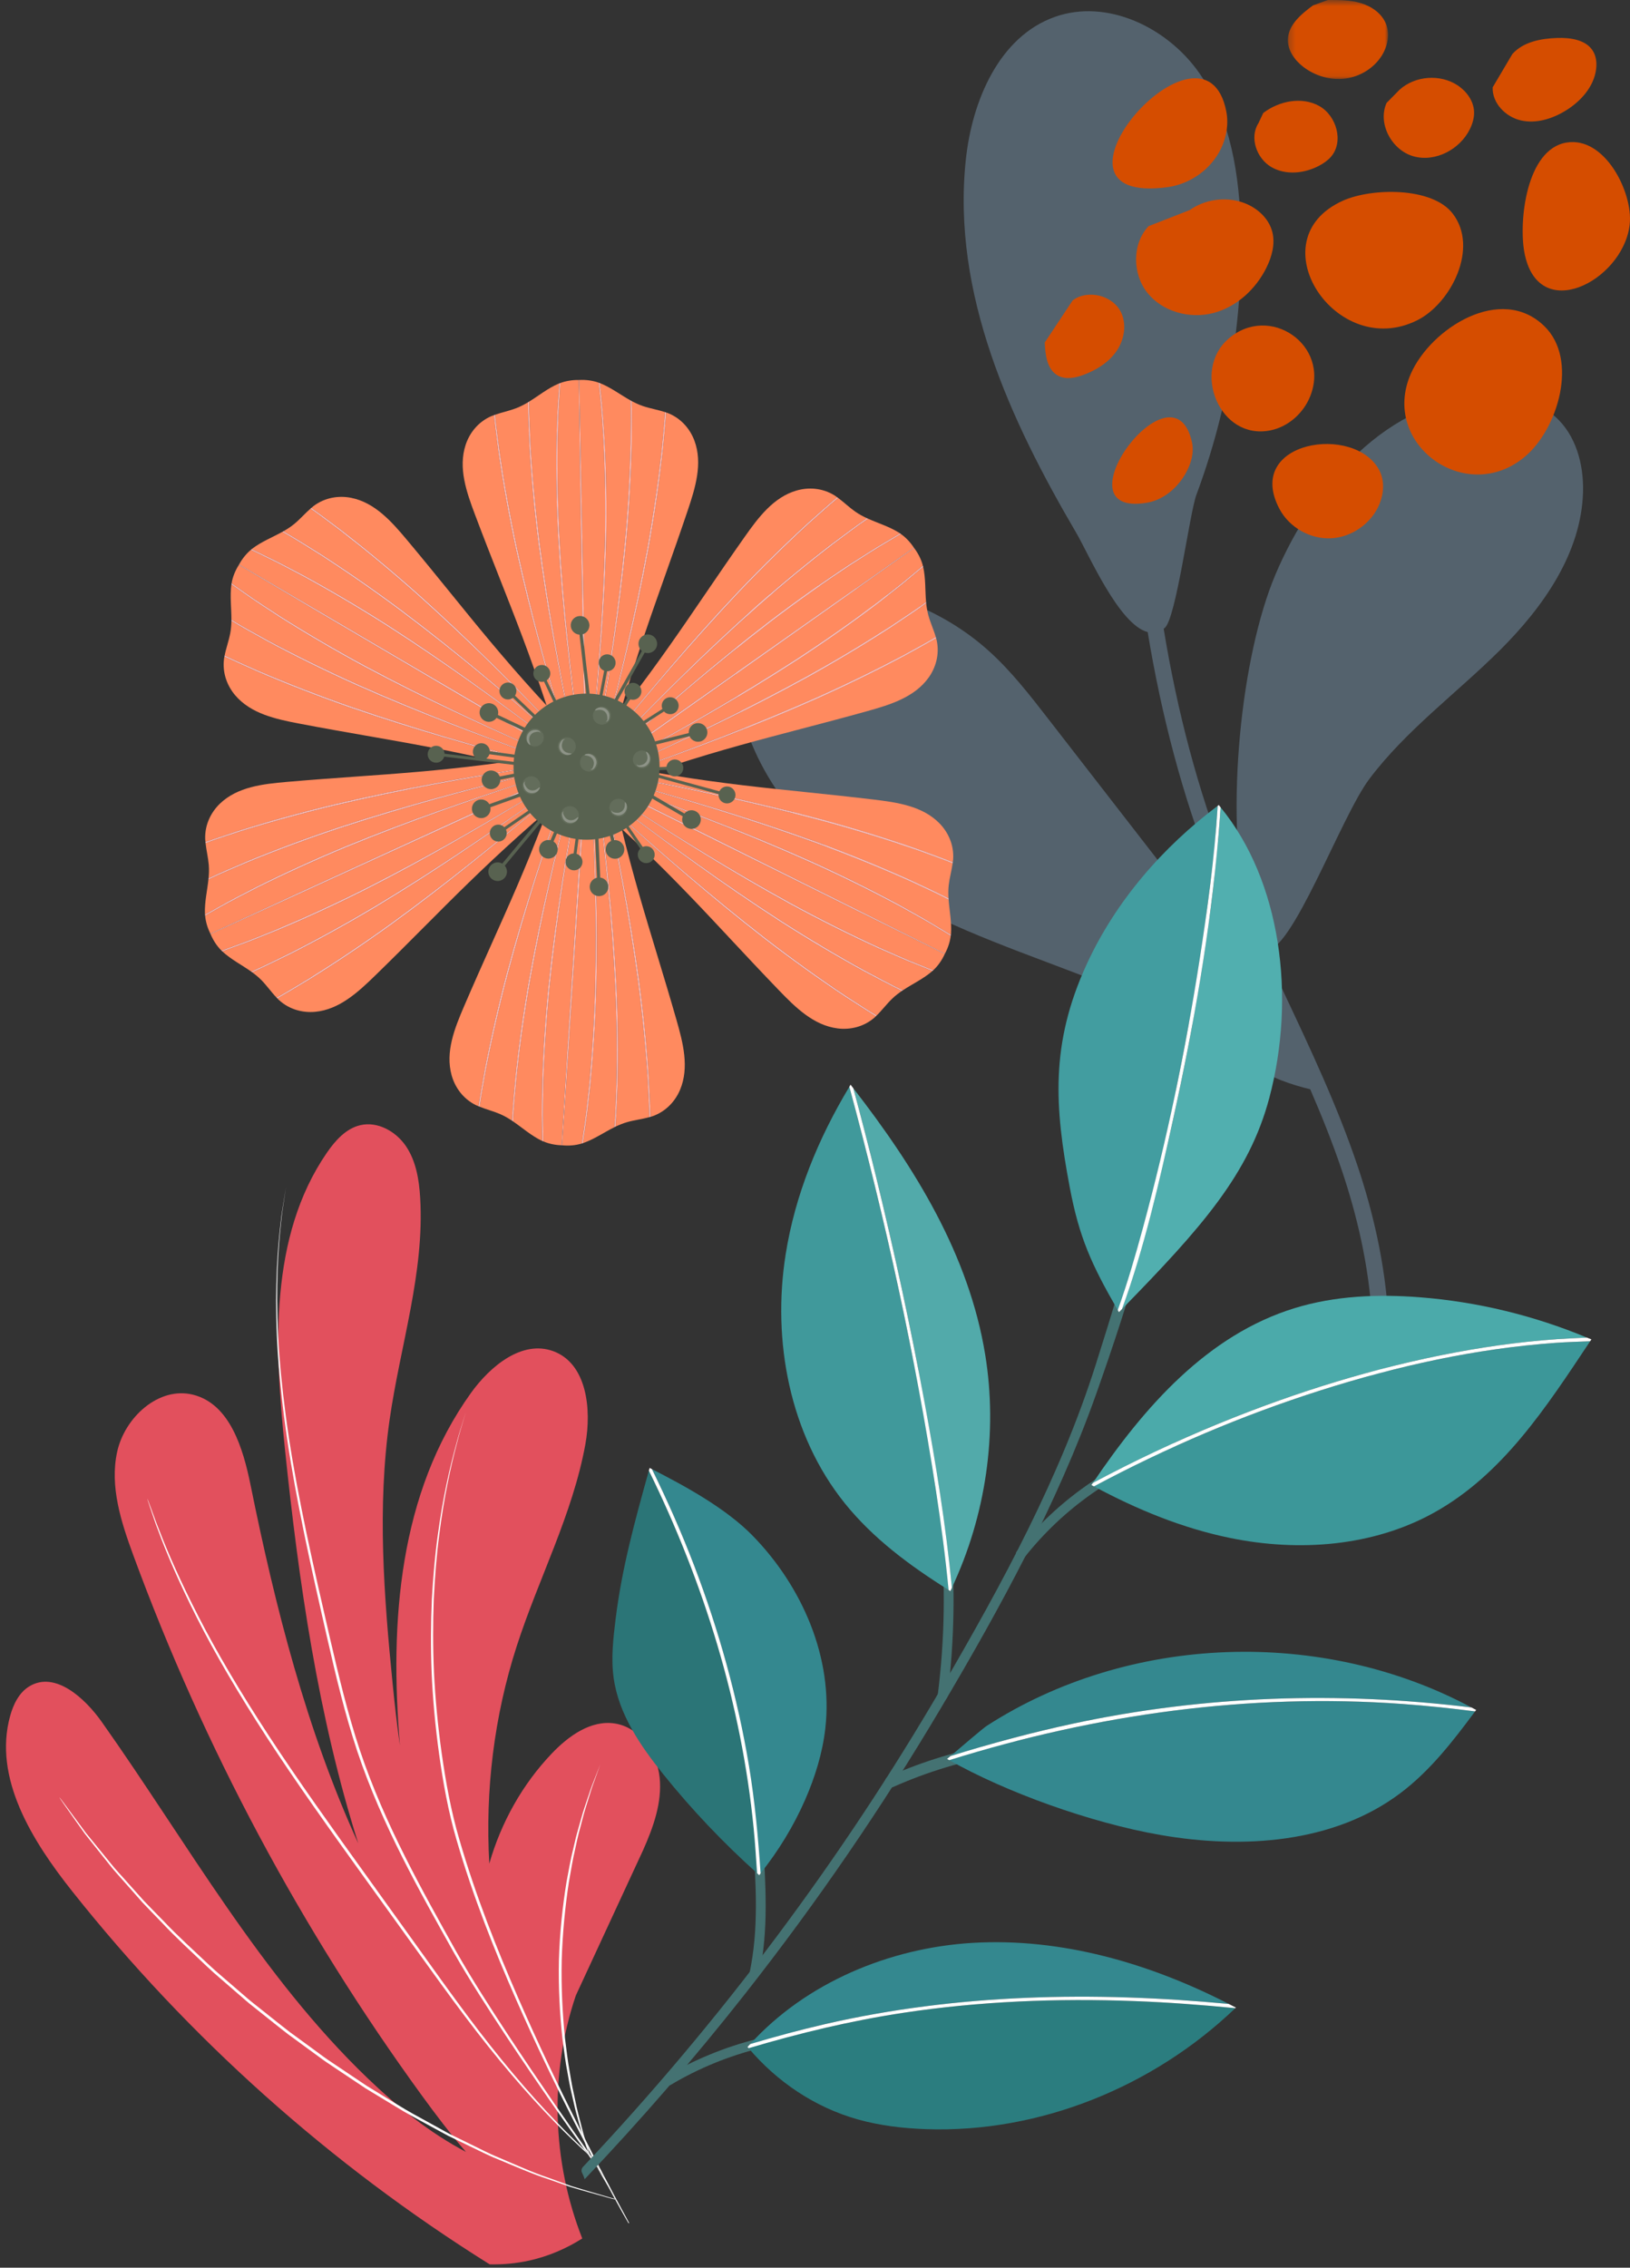 <?xml version="1.0" encoding="UTF-8"?>
<svg width="256px" height="356px" viewBox="0 0 256 356" version="1.1" xmlns="http://www.w3.org/2000/svg" xmlns:xlink="http://www.w3.org/1999/xlink">
    <rect x="0" y="0" width="256" height="356" fill="#333333" stroke="none"/>
    <!-- Generator: Sketch 52.5 (67469) - http://www.bohemiancoding.com/sketch -->
    <title>Group 430</title>
    <desc>Created with Sketch.</desc>
    <defs>
        <polygon id="path-1" points="0.003 0.52 15.733 0.52 15.733 12.924 0.003 12.924"></polygon>
    </defs>
    <g id="Page-1" stroke="none" stroke-width="1" fill="none" fill-rule="evenodd">
        <g id="Group-430" transform="translate(128, 177.5) scale(-1, 1) translate(-128, -177.5) translate(0, -1)">
            <path d="M154.996,291.444 C153.39,287.835 151.99,283.952 152.404,280.024 C152.818,276.095 155.545,272.158 159.45,271.562 C163.207,270.99 166.714,273.526 169.338,276.275 C173.962,281.119 177.308,287.126 179.152,293.56 C179.818,282.06 178.398,270.437 174.862,259.472 C171.427,248.818 166.062,238.736 164.063,227.721 C163.062,222.203 163.836,215.062 169.099,213.12 C173.989,211.315 179.007,215.455 182.045,219.691 C193.283,235.36 194.85,255.463 193.186,275.025 C193.652,271.817 194.008,268.597 194.324,265.425 C195.704,251.607 196.778,237.621 194.81,223.874 C193.146,212.244 189.311,200.777 190.009,189.049 C190.176,186.24 190.642,183.343 192.199,180.998 C193.756,178.653 196.642,177.004 199.386,177.631 C201.667,178.152 203.352,180.058 204.679,181.986 C213.751,195.184 212.897,212.596 211.245,228.526 C209.083,249.367 206.038,270.485 199.736,290.377 C207.832,272.673 212.755,253.361 216.635,234.189 C217.811,228.369 219.884,221.436 225.636,219.961 C231.026,218.577 236.412,223.483 237.6,228.921 C238.79,234.358 236.971,239.96 235.051,245.184 C223.967,275.335 208.685,303.939 189.784,329.914 C187.575,332.95 185.288,335.972 182.824,338.817 C188.5,335.834 193.596,331.732 198.24,327.276 C215.067,311.131 226.54,290.366 240.009,271.329 C242.702,267.523 247.339,263.329 251.35,265.706 C252.989,266.676 253.896,268.532 254.404,270.369 C257.102,280.118 250.965,289.962 244.676,297.884 C226.362,320.957 204.073,340.864 179.092,356.472 C176.992,356.522 174.887,356.326 172.837,355.867 C169.9,355.211 167.093,354.021 164.553,352.409 C169.309,340.335 169.734,326.562 165.561,314.261" id="Fill-1" fill="#E2505D"></path>
            <path d="M162.244,341.173 C161.723,342.169 161.183,343.115 160.632,344.012 C161.04,343.26 161.464,342.473 161.916,341.622 C162.025,341.474 162.134,341.324 162.244,341.173" id="Fill-3" fill="#FFFFFF"></path>
            <path d="M162.777,339.995 C162.793,339.981 162.81,339.965 162.826,339.95 C162.793,339.997 162.759,340.044 162.726,340.09 C162.744,340.057 162.759,340.028 162.777,339.995" id="Fill-5" fill="#FFFFFF"></path>
            <path d="M163.463,338.685 C163.331,338.974 163.196,339.259 163.061,339.541 C163.031,339.57 163,339.598 162.971,339.625 C163.132,339.318 163.297,339.002 163.463,338.685" id="Fill-7" fill="#FFFFFF"></path>
            <path d="M164.815,335.418 C165.033,334.987 165.249,334.561 165.471,334.115 C168.223,328.607 171.407,321.999 174.662,314.538 C177.907,307.079 181.253,298.755 183.867,289.741 C185.19,285.237 185.989,280.723 186.616,276.342 C187.236,271.96 187.632,267.706 187.837,263.645 C188.019,259.581 188.008,255.714 187.877,252.099 C187.697,248.486 187.434,245.124 187.031,242.073 C186.275,235.963 185.165,231.092 184.287,227.765 C183.878,226.091 183.464,224.818 183.215,223.946 C182.959,223.077 182.824,222.62 182.824,222.62 C182.824,222.62 182.964,223.075 183.233,223.941 C183.494,224.81 183.924,226.078 184.352,227.747 C185.271,231.065 186.436,235.931 187.248,242.045 C187.678,245.098 187.969,248.465 188.175,252.086 C188.334,255.708 188.369,259.586 188.207,263.661 C188.021,267.735 187.641,272.004 187.031,276.399 C186.415,280.789 185.617,285.337 184.288,289.86 C181.665,298.908 178.301,307.239 175.031,314.699 C171.752,322.161 168.537,328.761 165.748,334.255 C164.947,335.827 164.186,337.299 163.462,338.685 C163.659,338.255 163.854,337.822 164.042,337.378 C164.311,336.74 164.567,336.084 164.815,335.418" id="Fill-9" fill="#FFFFFF"></path>
            <path d="M159.301,346.056 C159.75,345.411 160.194,344.724 160.631,344.012 C160.212,344.786 159.815,345.512 159.447,346.177 C159.366,346.196 159.286,346.215 159.207,346.231 C159.239,346.171 159.269,346.117 159.301,346.056" id="Fill-11" fill="#FFFFFF"></path>
            <path d="M157.198,349.974 C157.196,349.973 157.194,349.972 157.193,349.971 C157.597,349.22 158.122,348.246 158.76,347.065 C158.885,346.832 159.021,346.578 159.154,346.329 C159.232,346.315 159.312,346.296 159.39,346.28 C159.226,346.576 159.062,346.873 158.909,347.146 C158.261,348.328 157.709,349.288 157.282,350.029 C157.254,350.011 157.226,349.991 157.198,349.974" id="Fill-13" fill="#FFFFFF"></path>
            <path d="M160.957,342.931 C161.269,342.508 161.589,342.072 161.916,341.622 C161.464,342.473 161.04,343.26 160.632,344.012 C160.194,344.724 159.751,345.411 159.302,346.056 C159.804,345.119 160.355,344.077 160.957,342.931" id="Fill-15" fill="#FFFFFF"></path>
            <path d="M162.406,340.144 C163.157,338.688 163.964,337.108 164.815,335.418 C164.567,336.084 164.311,336.74 164.042,337.377 C163.854,337.822 163.659,338.255 163.463,338.685 C163.297,339.002 163.132,339.318 162.97,339.625 C162.781,339.8 162.592,339.974 162.406,340.144" id="Fill-17" fill="#FFFFFF"></path>
            <path d="M161.67,341.566 C161.853,341.214 162.044,340.842 162.234,340.475 C162.415,340.315 162.592,340.161 162.777,339.995 C162.76,340.028 162.744,340.057 162.727,340.089 C162.365,340.596 162.014,341.087 161.67,341.566" id="Fill-19" fill="#FFFFFF"></path>
            <path d="M211.378,189.176 C211.473,189.768 211.589,190.5 211.727,191.364 C211.854,192.231 211.943,193.238 212.075,194.368 C212.559,198.889 212.891,205.493 212.36,213.621 C212.075,217.683 211.599,222.118 210.909,226.856 C210.213,231.592 209.281,236.622 208.198,241.893 C207.113,247.163 205.863,252.67 204.56,258.376 C203.251,264.079 201.857,269.993 199.896,275.9 C197.92,281.801 195.434,287.357 192.801,292.589 C190.166,297.823 187.398,302.749 184.769,307.441 C182.099,312.123 179.3,316.405 176.669,320.402 C174.027,324.391 171.51,328.069 169.188,331.409 C167.395,333.985 165.717,336.356 164.172,338.506 C163.851,338.811 163.539,339.099 163.228,339.387 C164.954,336.961 166.865,334.235 168.933,331.234 C171.237,327.883 173.739,324.197 176.366,320.202 C178.982,316.201 181.768,311.912 184.416,307.243 C187.036,302.547 189.794,297.622 192.418,292.397 C195.04,287.173 197.514,281.636 199.481,275.761 C201.435,269.88 202.831,263.981 204.151,258.282 C205.467,252.579 206.732,247.078 207.836,241.818 C208.939,236.556 209.893,231.536 210.613,226.811 C211.327,222.085 211.83,217.659 212.142,213.607 C212.726,205.495 212.45,198.898 212.007,194.375 C211.886,193.245 211.805,192.237 211.687,191.37 C211.558,190.504 211.448,189.771 211.359,189.179 C211.184,187.994 211.091,187.372 211.091,187.372 C211.091,187.372 211.19,187.993 211.378,189.176" id="Fill-21" fill="#FFFFFF"></path>
            <path d="M163.713,339.144 C163.208,339.846 162.718,340.522 162.244,341.173 C162.463,340.753 162.679,340.327 162.892,339.892 C163.16,339.651 163.437,339.397 163.713,339.144" id="Fill-23" fill="#FFFFFF"></path>
            <path d="M162.726,340.09 C162.759,340.044 162.792,339.997 162.826,339.95 C162.847,339.932 162.87,339.91 162.891,339.892 C162.678,340.327 162.462,340.754 162.244,341.173 C162.133,341.324 162.025,341.474 161.915,341.622 C162.178,341.129 162.45,340.615 162.726,340.09" id="Fill-25" fill="#FFFFFF"></path>
            <path d="M162.726,340.09 C162.45,340.615 162.178,341.129 161.915,341.622 C161.588,342.071 161.268,342.508 160.956,342.931 C161.187,342.49 161.424,342.037 161.669,341.567 C162.013,341.088 162.365,340.597 162.726,340.09" id="Fill-27" fill="#FFFFFF"></path>
            <path d="M163.06,339.542 C163.116,339.491 163.171,339.438 163.227,339.387 C163.13,339.523 163.036,339.656 162.94,339.791 L163.06,339.542 Z" id="Fill-29" fill="#FFFFFF"></path>
            <path d="M168.625,334.086 C172.959,329.607 177.756,323.931 182.678,317.322 C185.146,314.024 187.653,310.498 190.27,306.853 C192.887,303.208 195.597,299.435 198.373,295.57 C203.935,287.851 209.203,280.474 213.718,273.58 C218.229,266.684 222.008,260.289 224.844,254.741 C227.691,249.2 229.707,244.569 230.953,241.315 C231.287,240.511 231.557,239.785 231.78,239.152 C232.011,238.523 232.207,237.989 232.364,237.559 C232.526,237.129 232.649,236.801 232.732,236.581 C232.817,236.361 232.864,236.25 232.872,236.252 C232.879,236.255 232.846,236.371 232.774,236.595 C232.701,236.818 232.592,237.151 232.448,237.587 C232.301,238.023 232.118,238.561 231.902,239.196 C231.692,239.835 231.435,240.565 231.112,241.377 C229.913,244.654 227.938,249.313 225.119,254.883 C222.313,260.459 218.554,266.883 214.056,273.801 C209.553,280.716 204.29,288.106 198.728,295.826 C195.947,299.687 193.231,303.456 190.609,307.097 C187.984,310.734 185.46,314.253 182.973,317.545 C178.011,324.138 173.162,329.791 168.782,334.238 C166.988,336.075 165.29,337.702 163.713,339.145 C163.865,338.934 164.018,338.722 164.172,338.506 C165.572,337.183 167.063,335.714 168.625,334.086" id="Fill-31" fill="#FFFFFF"></path>
            <path d="M162.826,339.95 C162.81,339.965 162.793,339.981 162.777,339.995 C162.84,339.875 162.907,339.747 162.971,339.625 C163,339.597 163.031,339.569 163.06,339.542 L162.94,339.791 C162.902,339.844 162.864,339.897 162.826,339.95" id="Fill-33" fill="#FFFFFF"></path>
            <path d="M162.406,340.144 C162.592,339.974 162.781,339.8 162.97,339.625 C162.907,339.748 162.84,339.875 162.777,339.995 C162.592,340.161 162.415,340.315 162.234,340.476 C162.292,340.365 162.347,340.257 162.406,340.144" id="Fill-35" fill="#FFFFFF"></path>
            <path d="M163.713,339.144 C163.437,339.397 163.16,339.651 162.892,339.892 C162.907,339.858 162.924,339.825 162.941,339.791 C163.036,339.656 163.131,339.524 163.228,339.387 C163.539,339.099 163.851,338.81 164.172,338.505 C164.018,338.721 163.865,338.933 163.713,339.144" id="Fill-37" fill="#FFFFFF"></path>
            <path d="M162.94,339.791 C162.923,339.824 162.907,339.857 162.891,339.892 C162.87,339.91 162.847,339.932 162.826,339.95 C162.864,339.897 162.902,339.844 162.94,339.791" id="Fill-39" fill="#FFFFFF"></path>
            <path d="M160.364,345.933 C161.218,345.682 162.146,345.409 163.143,345.116 C164.138,344.816 165.211,344.524 166.332,344.162 C167.439,343.76 168.609,343.334 169.839,342.887 C172.322,342.058 174.932,340.87 177.761,339.665 C179.19,339.096 180.59,338.333 182.068,337.628 C182.803,337.268 183.55,336.902 184.305,336.531 C184.683,336.345 185.064,336.159 185.447,335.971 C185.821,335.765 186.198,335.558 186.577,335.35 C188.091,334.516 189.642,333.662 191.227,332.788 C192.809,331.91 194.36,330.9 195.974,329.935 C196.777,329.444 197.587,328.95 198.402,328.451 C199.197,327.918 199.999,327.381 200.805,326.841 C201.613,326.3 202.427,325.756 203.245,325.208 C204.067,324.665 204.89,324.112 205.686,323.511 C207.298,322.334 208.89,321.171 210.459,320.026 C212.001,318.844 213.485,317.633 214.963,316.469 C215.693,315.877 216.442,315.32 217.139,314.714 C217.839,314.111 218.531,313.514 219.217,312.922 C220.575,311.727 221.955,310.612 223.211,309.424 C225.725,307.051 228.169,304.851 230.277,302.61 C231.349,301.508 232.401,300.458 233.384,299.423 C234.336,298.36 235.25,297.339 236.122,296.366 C236.981,295.38 237.856,294.49 238.583,293.562 C239.327,292.648 240.028,291.787 240.684,290.981 C241.341,290.175 241.953,289.426 242.515,288.737 C243.043,288.02 243.525,287.365 243.959,286.776 C244.83,285.6 245.506,284.687 245.965,284.067 C246.198,283.76 246.376,283.526 246.496,283.369 C246.617,283.212 246.682,283.135 246.689,283.138 C246.695,283.143 246.642,283.23 246.532,283.394 C246.421,283.557 246.255,283.799 246.037,284.118 C245.593,284.748 244.939,285.679 244.096,286.876 C243.671,287.474 243.198,288.137 242.681,288.864 C242.126,289.561 241.523,290.319 240.876,291.133 C240.226,291.948 239.532,292.818 238.797,293.741 C238.077,294.677 237.208,295.576 236.354,296.57 C235.487,297.552 234.578,298.581 233.631,299.654 C232.653,300.697 231.605,301.754 230.537,302.864 C228.434,305.12 225.995,307.335 223.482,309.722 C222.227,310.916 220.847,312.037 219.489,313.24 C218.803,313.833 218.111,314.434 217.411,315.04 C216.714,315.648 215.964,316.208 215.232,316.802 C213.753,317.971 212.267,319.187 210.722,320.372 C209.15,321.522 207.554,322.688 205.94,323.868 C205.141,324.47 204.316,325.025 203.492,325.568 C202.671,326.117 201.854,326.661 201.045,327.202 C200.234,327.742 199.43,328.279 198.633,328.81 C197.812,329.308 197,329.802 196.193,330.291 C194.572,331.253 193.014,332.259 191.425,333.133 C189.831,334 188.271,334.849 186.749,335.677 C186.368,335.883 185.989,336.088 185.613,336.291 C185.227,336.478 184.844,336.662 184.465,336.846 C183.704,337.212 182.954,337.575 182.215,337.931 C180.728,338.627 179.32,339.379 177.883,339.939 C175.036,341.122 172.411,342.287 169.913,343.092 C168.677,343.527 167.501,343.941 166.386,344.331 C165.26,344.681 164.181,344.96 163.181,345.248 C162.179,345.53 161.248,345.791 160.389,346.032 C160.048,346.136 159.716,346.213 159.39,346.28 C159.41,346.245 159.427,346.212 159.448,346.177 C159.747,346.11 160.052,346.034 160.364,345.933" id="Fill-41" fill="#FFFFFF"></path>
            <path d="M159.448,346.177 C159.427,346.212 159.41,346.244 159.39,346.28 C159.312,346.296 159.232,346.315 159.154,346.329 C159.173,346.296 159.189,346.264 159.208,346.231 C159.287,346.215 159.367,346.196 159.448,346.177" id="Fill-43" fill="#FFFFFF"></path>
            <path d="M161.718,277.963 C161.718,277.963 162.016,278.794 162.555,280.298 C162.691,280.673 162.841,281.09 163.005,281.547 C163.16,282.007 163.309,282.514 163.479,283.054 C163.807,284.139 164.228,285.359 164.566,286.746 C164.748,287.436 164.939,288.157 165.137,288.909 C165.333,289.663 165.484,290.459 165.669,291.276 C166.06,292.907 166.338,294.677 166.665,296.531 C167.228,300.257 167.653,304.381 167.78,308.728 C167.872,313.075 167.65,317.216 167.267,320.962 C167.03,322.831 166.835,324.611 166.524,326.258 C166.377,327.083 166.265,327.885 166.106,328.647 C165.943,329.407 165.787,330.137 165.638,330.834 C165.367,332.234 165.006,333.473 164.733,334.572 C164.589,335.12 164.467,335.633 164.335,336.1 C164.195,336.565 164.067,336.989 163.951,337.37 C163.727,338.137 163.553,338.732 163.435,339.135 C163.321,339.539 163.268,339.755 163.282,339.76 C163.296,339.765 163.377,339.559 163.518,339.162 C163.655,338.765 163.856,338.177 164.114,337.421 C164.24,337.042 164.381,336.62 164.535,336.159 C164.679,335.694 164.813,335.183 164.969,334.637 C165.266,333.541 165.649,332.303 165.94,330.902 C166.098,330.205 166.264,329.474 166.437,328.713 C166.605,327.95 166.726,327.147 166.881,326.319 C167.21,324.669 167.419,322.883 167.667,321.007 C168.073,317.246 168.311,313.085 168.217,308.717 C168.089,304.349 167.635,300.206 167.03,296.473 C166.682,294.613 166.377,292.841 165.961,291.21 C165.762,290.394 165.598,289.598 165.389,288.846 C165.176,288.095 164.972,287.374 164.777,286.687 C164.411,285.304 163.963,284.089 163.611,283.011 C163.427,282.474 163.268,281.97 163.101,281.514 C162.925,281.061 162.764,280.647 162.619,280.274 C162.038,278.786 161.718,277.963 161.718,277.963" id="Fill-45" fill="#FFFFFF"></path>
            <path d="M140.395,104.517 C140.274,101.332 139.515,97.954 137.201,95.764 C134.864,93.553 131.425,92.996 128.209,92.933 C118.153,92.738 108.074,96.512 100.618,103.263 C97.16,106.393 94.281,110.1 91.421,113.785 L73.972,136.273 C70.815,140.341 64.594,146.267 59.177,152.583 C61.509,147.574 63.807,142.462 65.818,137.29 C70.252,125.89 73.567,113.482 75.749,100.227 C80.258,99.069 84.999,88.013 86.974,84.645 C97.324,66.99 106.52,47.138 104.321,26.138 C103.35,16.864 99.113,6.77 90.33,3.651 C82.133,0.74 72.682,5.304 67.681,12.42 C62.681,19.536 61.315,28.579 61.116,37.274 C60.794,51.352 63.178,65.487 68.101,78.68 C69.179,81.569 71.282,98.106 73.081,99.589 C73.133,99.633 73.187,99.662 73.24,99.702 C71.087,112.823 67.814,125.096 63.432,136.362 C62.46,138.862 61.404,141.348 60.322,143.823 C63.606,128.01 61.056,103.901 55.694,91.216 C49.738,77.129 37.907,63.6 22.62,63.116 C18.742,62.994 14.65,63.833 11.747,66.407 C8.507,69.279 7.262,73.872 7.375,78.201 C7.626,87.8 13.626,96.31 20.437,103.079 C27.248,109.848 35.145,115.603 40.926,123.27 C45.473,129.3 53.13,150.78 57.402,150.314 C56.362,152.563 55.315,154.801 54.275,157.007 C50.179,165.694 45.942,174.676 42.814,183.959 C38.172,197.735 34.428,217.852 42.954,235.453 L45.258,234.336 C37.109,217.514 40.75,198.101 45.24,184.777 C46.693,180.463 48.402,176.202 50.223,171.997 C53.115,171.317 56.695,170.098 58.83,168.404 C68.39,160.819 80.019,156.409 91.438,152.106 C102.859,147.804 114.483,143.378 124.026,135.77 C133.568,128.163 140.861,116.712 140.395,104.517" id="Fill-47" fill="#54626D"></path>
            <path d="M83.86,219.898 C78.776,205.586 73.513,188.779 71.296,172.669 C71.233,172.209 71.564,171.797 72.025,171.741 C72.03,171.74 72.036,171.739 72.042,171.739 C72.484,171.683 72.882,171.984 72.948,172.424 C75.115,187.03 79.827,202.336 83.901,215.202 C89.505,232.903 98.653,249.709 107.972,265.697 C123.827,292.897 142.826,318.27 164.436,341.169 C164.671,341.418 164.745,341.788 164.588,342.09 C164.421,342.415 164.28,342.753 164.179,343.108 C155.319,333.785 146.882,324.057 138.926,313.94 C127.689,299.649 117.391,284.624 108.129,268.98 C98.883,253.365 89.948,237.035 83.86,219.898" id="Fill-49" fill="#447272"></path>
            <path d="M113.691,215.155 C108.192,231.918 106.503,249.6 108.724,267.1 C108.848,268.082 107.319,268.259 107.194,267.274 C104.94,249.504 106.693,231.568 112.275,214.551 C112.585,213.609 113.998,214.219 113.691,215.155" id="Fill-51" fill="#447272"></path>
            <path d="M141.992,268.764 C139.565,275.605 138.194,282.594 137.726,289.826 C137.274,296.8 136.811,303.883 138.288,310.765 C138.495,311.732 136.965,311.901 136.759,310.938 C135.257,303.938 135.748,296.695 136.204,289.6 C136.677,282.243 138.112,275.109 140.577,268.16 C140.909,267.225 142.322,267.833 141.992,268.764" id="Fill-53" fill="#447272"></path>
            <path d="M115.731,281.538 C104.938,276.73 93.18,274.708 81.077,275.775 C79.906,275.879 79.728,274.144 80.909,274.04 C93.314,272.946 105.416,274.983 116.484,279.913 C117.532,280.38 116.783,282.007 115.731,281.538" id="Fill-55" fill="#447272"></path>
            <path d="M95.05,245.426 C88.944,237.736 80.943,232.156 71.667,228.961 C70.729,228.638 71.339,227.225 72.272,227.546 C81.788,230.823 90.015,236.609 96.275,244.493 C96.892,245.271 95.665,246.2 95.05,245.426" id="Fill-57" fill="#447272"></path>
            <path d="M150.641,328.288 C141.886,323.062 131.902,320.712 121.745,320.841 C120.765,320.853 120.579,319.324 121.572,319.311 C132.178,319.177 142.448,321.619 151.584,327.072 C152.435,327.58 151.481,328.79 150.641,328.288" id="Fill-59" fill="#447272"></path>
            <path d="M137.796,242.08 C141.937,237.84 148.271,234.351 153.61,231.634 C151.181,236.578 148.948,241.617 146.983,246.767 C143.108,256.916 140.169,267.437 138.381,278.157 C137.443,283.774 136.933,289.412 136.544,295.086 C133.741,291.56 131.37,287.694 129.562,283.569 C127.997,279.998 126.827,276.231 126.382,272.358 C125.108,261.281 130.006,250.057 137.796,242.08" id="Fill-61" fill="#34888F"></path>
            <path d="M154.091,231.87 C156.27,239.696 158.327,247.142 159.309,255.113 C159.69,258.209 160.054,261.347 159.62,264.434 C158.821,270.132 155.404,275.095 151.796,279.575 C147.327,285.127 142.398,290.304 137.096,295.067 C137.25,292.742 137.399,290.419 137.625,288.099 C139.537,268.528 145.447,249.499 154.091,231.87" id="Fill-63" fill="#2B7577"></path>
            <path d="M80.452,206.666 C78.929,202.438 77.678,198.102 76.499,193.775 C72.737,179.965 69.813,165.897 67.61,151.756 C66.369,143.786 65.246,135.649 64.754,127.504 C73.364,133.978 80.767,142.427 85.354,152.428 C91.063,164.874 90.377,174.766 87.988,187.409 C86.506,195.254 84.596,199.483 80.452,206.666" id="Fill-65" fill="#429DA0"></path>
            <path d="M71.761,176.73 C73.958,186.693 76.27,196.866 79.781,206.498 C67.294,193.737 59.829,185.312 56.653,173.376 C52.405,157.414 54.858,139.237 64.299,127.744 C64.398,129.244 64.51,130.742 64.638,132.236 C65.924,147.201 68.528,162.071 71.761,176.73" id="Fill-67" fill="#51AFAF"></path>
            <path d="M122.605,171.609 C127.492,179.73 131.126,188.566 132.606,197.899 C134.762,211.496 131.983,226.207 123.349,236.958 C118.877,242.526 113.108,246.791 107.019,250.602 C107.512,245.421 108.2,240.258 108.988,235.114 C112.266,213.73 116.954,192.5 122.605,171.609" id="Fill-69" fill="#40999B"></path>
            <path d="M110.822,221.011 C109.031,230.696 107.447,240.444 106.501,250.252 C101.159,238.888 99.275,225.941 101.262,213.707 C103.811,198.015 112.301,184.309 121.984,171.84 C120.739,176.481 119.531,181.131 118.395,185.799 C115.554,197.464 113.006,209.204 110.822,221.011" id="Fill-71" fill="#52AAAA"></path>
            <path d="M63.012,315.593 C75.46,309.2 89.306,305.183 103.236,306.005 C116.332,306.779 129.435,312.269 138.18,321.895 C134.304,320.747 130.404,319.679 126.464,318.771 C105.657,313.975 84.201,313.593 63.012,315.593" id="Fill-73" fill="#34888F"></path>
            <path d="M114.206,316.994 C122.412,318.242 130.475,320.172 138.425,322.538 C133.963,327.83 127.964,331.842 121.294,333.715 C117.802,334.696 114.172,335.123 110.546,335.248 C92.681,335.866 74.867,328.586 61.986,316.254 C67.233,315.735 72.491,315.343 77.761,315.143 C89.932,314.683 102.157,315.162 114.206,316.994" id="Fill-75" fill="#2B7D7F"></path>
            <path d="M106.915,277.318 C98.088,282.321 84.75,287.156 73.738,289.067 C60.805,291.312 46.515,290.381 36.035,282.479 C31.394,278.979 27.819,274.368 24.33,269.664 C28.106,269.174 31.895,268.775 35.695,268.5 C59.857,266.752 83.842,270.112 106.915,277.318" id="Fill-77" fill="#34888F"></path>
            <path d="M24.892,269.052 C48.336,256.482 78.629,257.489 101.025,271.934 C101.644,272.332 105.262,275.441 106.721,276.683 C100.33,274.696 93.862,272.955 87.316,271.557 C66.708,267.156 45.706,266.498 24.892,269.052" id="Fill-79" fill="#34888F"></path>
            <path d="M48.546,219.252 C60.86,223.165 72.798,228.252 84.192,234.34 C77.414,237.978 70.279,240.915 62.762,242.449 C52.033,244.641 40.42,243.796 30.837,238.498 C20.033,232.525 13.214,222.007 6.257,211.555 C8.047,211.635 9.841,211.676 11.627,211.803 C24.173,212.692 36.577,215.447 48.546,219.252" id="Fill-81" fill="#3C9799"></path>
            <path d="M64.507,224.459 C52.541,219.563 40.099,215.688 27.383,213.31 C21.346,212.181 15.239,211.396 9.104,211.097 C8.319,211.059 7.54,211.022 6.761,210.985 C15.092,207.517 23.971,205.361 32.968,204.658 C39.581,204.141 46.337,204.411 52.676,206.361 C66.326,210.558 76.246,221.784 84.359,233.804 C77.903,230.356 71.279,227.23 64.507,224.459" id="Fill-83" fill="#4BAAAA"></path>
            <path d="M27.383,213.31 C40.099,215.689 52.541,219.562 64.507,224.458 C71.279,227.231 77.903,230.357 84.359,233.804 C84.433,233.913 84.51,234.024 84.585,234.133 C84.454,234.206 84.323,234.27 84.192,234.339 C72.797,228.251 60.859,223.165 48.545,219.251 C36.577,215.447 24.174,212.692 11.627,211.803 C9.841,211.675 8.047,211.635 6.256,211.554 C6.192,211.458 6.128,211.362 6.064,211.266 C6.295,211.167 6.529,211.081 6.761,210.986 C7.54,211.023 8.32,211.059 9.104,211.096 C15.239,211.395 21.346,212.18 27.383,213.31" id="Fill-85" fill="#FFFFFF"></path>
            <path d="M24.892,269.052 C45.706,266.498 66.708,267.156 87.316,271.557 C93.862,272.955 100.33,274.696 106.721,276.683 C106.964,276.889 107.154,277.05 107.253,277.131 C107.144,277.195 107.026,277.256 106.915,277.319 C83.843,270.113 59.857,266.752 35.696,268.5 C31.895,268.776 28.107,269.175 24.33,269.664 C24.274,269.589 24.217,269.514 24.161,269.439 C24.402,269.305 24.649,269.182 24.892,269.052" id="Fill-87" fill="#FFFFFF"></path>
            <path d="M63.012,315.593 C84.201,313.593 105.657,313.975 126.464,318.771 C130.404,319.679 134.304,320.747 138.18,321.895 C138.318,322.046 138.465,322.189 138.599,322.342 C138.544,322.409 138.481,322.471 138.425,322.538 C130.474,320.172 122.412,318.242 114.206,316.994 C102.157,315.162 89.931,314.684 77.761,315.144 C72.491,315.343 67.233,315.736 61.986,316.254 C61.955,316.225 61.922,316.197 61.891,316.167 C62.262,315.972 62.638,315.785 63.012,315.593" id="Fill-89" fill="#FFFFFF"></path>
            <path d="M76.5,193.775 C77.679,198.103 78.929,202.438 80.453,206.665 C80.389,206.776 80.33,206.881 80.265,206.993 C80.1,206.824 79.945,206.665 79.782,206.498 C76.271,196.866 73.959,186.693 71.762,176.73 C68.528,162.071 65.925,147.201 64.639,132.236 C64.511,130.742 64.398,129.244 64.3,127.744 C64.398,127.624 64.487,127.494 64.587,127.375 C64.644,127.417 64.699,127.462 64.755,127.504 C65.247,135.648 66.37,143.786 67.611,151.756 C69.813,165.897 72.738,179.965 76.5,193.775" id="Fill-91" fill="#FFFFFF"></path>
            <path d="M122.605,171.609 C116.954,192.5 112.266,213.73 108.988,235.114 C108.2,240.258 107.512,245.421 107.019,250.602 C106.926,250.661 106.835,250.72 106.743,250.778 C106.659,250.604 106.584,250.426 106.501,250.252 C107.446,240.443 109.031,230.695 110.822,221.01 C113.005,209.204 115.554,197.463 118.395,185.798 C119.531,181.13 120.739,176.48 121.984,171.839 C122.127,171.654 122.269,171.466 122.415,171.28 C122.48,171.389 122.54,171.5 122.605,171.609" id="Fill-93" fill="#FFFFFF"></path>
            <path d="M146.982,246.767 C148.948,241.618 151.18,236.579 153.61,231.634 C153.729,231.574 153.855,231.507 153.974,231.448 C154.013,231.589 154.052,231.729 154.091,231.871 C145.448,249.499 139.538,268.529 137.625,288.1 C137.398,290.419 137.251,292.743 137.096,295.068 C136.984,295.169 136.877,295.277 136.763,295.377 C136.687,295.283 136.619,295.181 136.544,295.086 C136.932,289.413 137.443,283.775 138.38,278.158 C140.169,267.438 143.108,256.916 146.982,246.767" id="Fill-95" fill="#FFFFFF"></path>
            <path d="M170.667,170.872 C170.515,166.136 170.188,160.937 169.643,155.496 C168.512,144.615 166.877,134.825 165.669,127.745 C164.862,123.143 164.258,119.693 163.933,117.835 L163.849,117.841 L163.826,117.842 C164.269,124.559 164.795,132.635 165.347,141.327 C166.49,159.33 167.44,174.695 167.792,180.793 C168.792,180.767 169.813,180.552 170.677,180.179 C170.698,179.345 170.7,178.489 170.716,177.601 C170.77,175.492 170.704,173.241 170.667,170.872" id="Fill-97" fill="#FF8A5F"></path>
            <path d="M172.942,154.94 C173.881,160.342 174.58,165.513 175.064,170.229 C175.269,172.59 175.491,174.831 175.583,176.937 C176.165,176.55 176.772,176.193 177.441,175.903 C178.482,175.451 179.629,175.165 180.68,174.736 C180.406,172.886 180.045,170.945 179.683,168.907 C178.78,164.241 177.628,159.133 176.22,153.806 C173.366,143.159 170.181,133.636 167.853,126.753 C166.49,122.779 165.429,119.69 164.775,117.782 L164.367,117.808 C164.85,119.673 165.719,123.028 166.868,127.462 C168.634,134.459 171.025,144.14 172.942,154.94" id="Fill-99" fill="#FF8A5F"></path>
            <path d="M169.832,155.48 C170.378,160.923 170.7,166.125 170.843,170.864 C170.875,173.236 170.935,175.488 170.874,177.599 C170.856,178.465 170.851,179.302 170.827,180.118 C170.864,180.101 170.905,180.089 170.941,180.071 C172.618,179.251 173.94,178.054 175.431,177.042 C175.43,177.01 175.427,176.98 175.426,176.948 C175.327,174.844 175.099,172.603 174.89,170.244 C174.395,165.531 173.692,160.363 172.754,154.964 C170.837,144.169 168.494,134.482 166.774,127.478 C165.662,123.037 164.821,119.677 164.353,117.809 L163.945,117.835 C164.286,119.691 164.919,123.136 165.764,127.733 C167.019,134.806 168.702,144.594 169.832,155.48" id="Fill-101" fill="#FF8A5F"></path>
            <path d="M176.407,153.772 C177.815,159.102 178.963,164.213 179.857,168.883 C180.211,170.906 180.565,172.833 180.834,174.671 C180.974,174.611 181.121,174.558 181.258,174.491 C183.33,173.467 184.558,171.642 185.071,169.803 C186.085,166.147 184.611,162.448 183.109,158.958 C177.114,145.006 172.465,136.301 166.294,117.686 L164.794,117.781 C165.465,119.685 166.55,122.768 167.946,126.731 C170.32,133.605 173.552,143.12 176.407,153.772" id="Fill-103" fill="#FF8A5F"></path>
            <path d="M162.534,155.947 C162.681,161.414 163.014,166.613 163.463,171.329 C163.724,173.684 163.945,175.925 164.264,178.01 C164.389,178.87 164.499,179.701 164.622,180.51 C165.561,180.808 166.67,180.904 167.723,180.797 C167.301,174.704 166.3,159.342 165.156,141.339 C164.604,132.647 164.104,124.57 163.695,117.85 L163.672,117.852 L163.434,117.867 C163.346,119.751 163.182,123.249 162.965,127.916 C162.662,135.092 162.279,145.01 162.534,155.947" id="Fill-105" fill="#FF8A5F"></path>
            <path d="M149.192,172.082 C149.933,173.84 151.383,175.495 153.568,176.25 C153.662,176.281 153.762,176.303 153.859,176.332 C153.893,174.489 154,172.55 154.094,170.519 C154.39,165.774 154.882,160.558 155.605,155.094 C157.09,144.165 159.092,134.317 160.578,127.2 C161.462,123.091 162.148,119.895 162.573,117.921 L161.226,118.007 C157.46,137.254 153.949,146.476 149.766,161.076 C148.717,164.727 147.724,168.583 149.192,172.082" id="Fill-107" fill="#FF8A5F"></path>
            <path d="M159.381,155.814 C159.132,161.288 159.089,166.504 159.194,171.24 C159.285,173.607 159.343,175.858 159.511,177.958 L159.511,177.959 C161.168,178.78 162.659,179.839 164.464,180.463 C164.341,179.673 164.232,178.865 164.107,178.028 C163.78,175.941 163.554,173.701 163.287,171.345 C162.828,166.625 162.49,161.424 162.344,155.956 C162.088,145.013 162.519,135.093 162.869,127.916 C163.125,123.251 163.319,119.751 163.422,117.868 L163.013,117.894 C162.786,119.805 162.375,123.246 161.834,127.793 C161.014,134.958 159.916,144.863 159.381,155.814" id="Fill-109" fill="#FF8A5F"></path>
            <path d="M155.795,155.103 C155.072,160.565 154.576,165.778 154.27,170.52 C154.171,172.569 154.059,174.522 154.019,176.376 C155.16,176.698 156.392,176.835 157.532,177.167 C158.173,177.353 158.771,177.599 159.347,177.875 C159.177,175.802 159.113,173.582 159.019,171.249 C158.903,166.508 158.941,161.291 159.19,155.812 C159.726,144.857 160.872,134.952 161.74,127.788 C162.318,123.245 162.756,119.805 162.999,117.895 L162.592,117.921 C162.184,119.895 161.523,123.094 160.673,127.209 C159.233,134.332 157.279,144.18 155.795,155.103" id="Fill-111" fill="#FF8A5F"></path>
            <path d="M165.669,127.745 C166.877,134.825 168.512,144.615 169.643,155.496 C170.188,160.938 170.515,166.137 170.667,170.872 C170.704,173.242 170.77,175.492 170.716,177.601 C170.7,178.489 170.698,179.345 170.677,180.18 C170.727,180.159 170.779,180.141 170.827,180.118 C170.851,179.302 170.856,178.466 170.874,177.599 C170.935,175.488 170.875,173.236 170.843,170.865 C170.7,166.126 170.378,160.924 169.832,155.48 C168.702,144.594 167.02,134.807 165.764,127.733 C164.919,123.137 164.286,119.691 163.945,117.835 L163.933,117.836 C164.258,119.693 164.862,123.143 165.669,127.745" id="Fill-113" fill="#FFC2C1"></path>
            <path d="M172.754,154.964 C173.692,160.363 174.396,165.531 174.89,170.244 C175.099,172.603 175.327,174.843 175.426,176.948 C175.427,176.979 175.43,177.009 175.431,177.041 C175.483,177.006 175.532,176.97 175.583,176.936 C175.491,174.831 175.27,172.589 175.065,170.229 C174.58,165.512 173.882,160.341 172.942,154.94 C171.025,144.139 168.635,134.458 166.868,127.462 C165.72,123.028 164.851,119.672 164.367,117.808 L164.354,117.809 C164.821,119.676 165.662,123.037 166.775,127.478 C168.494,134.482 170.837,144.169 172.754,154.964" id="Fill-115" fill="#FFC2C1"></path>
            <path d="M176.22,153.806 C177.627,159.133 178.78,164.241 179.683,168.907 C180.044,170.945 180.406,172.886 180.68,174.736 C180.732,174.715 180.782,174.693 180.833,174.671 C180.565,172.833 180.21,170.906 179.857,168.883 C178.962,164.213 177.815,159.101 176.407,153.772 C173.551,143.119 170.32,133.605 167.946,126.731 C166.549,122.768 165.464,119.685 164.793,117.781 L164.775,117.782 C165.429,119.69 166.49,122.779 167.853,126.752 C170.181,133.636 173.366,143.159 176.22,153.806" id="Fill-117" fill="#FFC2C1"></path>
            <path d="M162.343,155.955 C162.49,161.424 162.828,166.625 163.287,171.344 C163.554,173.7 163.78,175.942 164.107,178.028 C164.232,178.865 164.341,179.673 164.463,180.462 C164.478,180.467 164.491,180.474 164.507,180.479 C164.543,180.492 164.584,180.498 164.621,180.51 C164.498,179.701 164.389,178.871 164.264,178.011 C163.945,175.925 163.724,173.684 163.462,171.329 C163.014,166.613 162.681,161.414 162.533,155.947 C162.279,145.011 162.661,135.092 162.964,127.916 C163.182,123.249 163.346,119.751 163.434,117.867 L163.421,117.868 C163.318,119.752 163.125,123.25 162.868,127.916 C162.519,135.092 162.087,145.013 162.343,155.955" id="Fill-119" fill="#FFC2C1"></path>
            <path d="M159.189,155.813 C158.941,161.291 158.903,166.508 159.018,171.248 C159.113,173.582 159.176,175.801 159.346,177.876 C159.402,177.902 159.456,177.932 159.51,177.959 C159.342,175.858 159.285,173.607 159.194,171.241 C159.088,166.503 159.132,161.289 159.38,155.813 C159.916,144.863 161.014,134.958 161.835,127.792 C162.376,123.246 162.786,119.805 163.013,117.894 L162.999,117.895 C162.755,119.806 162.318,123.244 161.74,127.788 C160.872,134.952 159.725,144.857 159.189,155.813" id="Fill-121" fill="#FFC2C1"></path>
            <path d="M155.605,155.093 C154.882,160.557 154.39,165.773 154.094,170.519 C154,172.551 153.893,174.489 153.859,176.331 C153.912,176.347 153.965,176.361 154.018,176.376 C154.058,174.522 154.17,172.568 154.269,170.521 C154.576,165.778 155.072,160.565 155.794,155.103 C157.279,144.18 159.233,134.331 160.672,127.208 C161.522,123.094 162.183,119.896 162.591,117.921 L162.573,117.922 C162.148,119.895 161.461,123.091 160.578,127.199 C159.092,134.318 157.09,144.164 155.605,155.093" id="Fill-123" fill="#FFC2C1"></path>
            <path d="M167.723,180.797 C167.734,180.796 167.745,180.796 167.757,180.795 C167.768,180.795 167.78,180.793 167.791,180.793 C167.44,174.695 166.49,159.329 165.346,141.327 C164.794,132.635 164.268,124.559 163.826,117.842 L163.695,117.85 C164.104,124.569 164.604,132.647 165.156,141.339 C166.299,159.341 167.3,174.704 167.723,180.797" id="Fill-125" fill="#FFC2C1"></path>
            <path d="M215.576,140.347 C211.332,138.242 206.597,136.072 201.544,133.979 C191.422,129.829 182.022,126.64 175.213,124.357 C170.776,122.892 167.451,121.793 165.66,121.202 L165.625,121.279 L165.615,121.299 C171.744,124.085 179.108,127.44 187.028,131.064 C203.431,138.569 217.42,144.998 222.959,147.572 C223.409,146.678 223.702,145.678 223.783,144.739 C223.057,144.326 222.305,143.919 221.529,143.486 C219.696,142.441 217.681,141.434 215.576,140.347" id="Fill-127" fill="#FF8A5F"></path>
            <path d="M202.614,130.808 C207.818,132.535 212.705,134.365 217.09,136.168 C219.266,137.104 221.346,137.968 223.245,138.883 C223.179,138.188 223.152,137.483 223.214,136.757 C223.307,135.626 223.596,134.48 223.717,133.35 C221.957,132.718 220.075,132.119 218.109,131.473 C213.57,130.062 208.525,128.662 203.166,127.384 C192.433,124.864 182.538,123.167 175.371,121.963 C171.225,121.286 168.002,120.759 166.011,120.434 L165.842,120.806 C167.713,121.262 171.081,122.083 175.531,123.167 C182.531,124.919 192.191,127.391 202.614,130.808" id="Fill-129" fill="#FF8A5F"></path>
            <path d="M201.619,133.804 C206.674,135.898 211.41,138.074 215.653,140.189 C217.758,141.281 219.77,142.294 221.601,143.346 C222.357,143.771 223.091,144.172 223.8,144.578 C223.802,144.537 223.81,144.495 223.812,144.455 C223.883,142.591 223.452,140.859 223.265,139.067 C223.237,139.054 223.209,139.041 223.181,139.028 C221.28,138.119 219.198,137.261 217.02,136.33 C212.634,134.536 207.748,132.713 202.547,130.987 C192.129,127.571 182.485,125.054 175.501,123.258 C171.061,122.137 167.702,121.29 165.836,120.819 L165.665,121.191 C167.462,121.768 170.797,122.839 175.247,124.268 C182.073,126.508 191.492,129.653 201.619,133.804" id="Fill-131" fill="#FF8A5F"></path>
            <path d="M203.223,127.203 C208.585,128.482 213.632,129.888 218.169,131.308 C220.119,131.953 221.985,132.553 223.731,133.185 C223.745,133.032 223.768,132.878 223.774,132.726 C223.851,130.416 222.824,128.471 221.446,127.149 C218.703,124.528 214.747,124.077 210.962,123.75 C195.833,122.434 185.964,122.415 166.644,119.05 L166.019,120.417 C168.014,120.726 171.244,121.228 175.396,121.872 C182.576,123.03 192.487,124.682 203.223,127.203" id="Fill-133" fill="#FF8A5F"></path>
            <path d="M198.58,140.456 C203.467,142.911 208.205,145.076 212.573,146.911 C214.772,147.793 216.851,148.66 218.84,149.363 C219.656,149.661 220.439,149.957 221.211,150.231 C221.918,149.543 222.526,148.613 222.931,147.633 C217.361,145.125 203.351,138.744 186.949,131.238 C179.029,127.614 171.676,124.234 165.561,121.418 L165.552,121.439 L165.452,121.656 C167.07,122.624 170.076,124.422 174.085,126.822 C180.265,130.482 188.823,135.51 198.58,140.456" id="Fill-135" fill="#FF8A5F"></path>
            <path d="M206.488,159.841 C208.388,160.019 210.532,159.525 212.229,157.956 C212.302,157.888 212.368,157.809 212.439,157.738 C210.833,156.837 209.175,155.826 207.429,154.783 C203.387,152.278 199.024,149.378 194.551,146.157 C185.624,139.68 177.894,133.26 172.325,128.585 C169.123,125.864 166.632,123.748 165.093,122.441 L164.532,123.667 C179.71,136.087 186.176,143.542 197.061,154.13 C199.784,156.781 202.712,159.48 206.488,159.841" id="Fill-137" fill="#FF8A5F"></path>
            <path d="M196.971,143.171 C201.678,145.979 206.251,148.483 210.476,150.63 C212.605,151.669 214.616,152.683 216.545,153.527 L216.546,153.528 C218.053,152.456 219.692,151.643 221.093,150.347 C220.34,150.082 219.576,149.796 218.78,149.51 C216.787,148.812 214.705,147.951 212.503,147.072 C208.128,145.245 203.385,143.083 198.496,140.627 C188.735,135.678 180.197,130.607 174.039,126.905 C170.049,124.473 167.058,122.649 165.447,121.667 L165.277,122.039 C166.853,123.143 169.691,125.131 173.441,127.758 C179.367,131.869 187.575,137.521 196.971,143.171" id="Fill-139" fill="#FF8A5F"></path>
            <path d="M194.65,145.995 C199.121,149.215 203.479,152.117 207.513,154.629 C209.271,155.685 210.939,156.707 212.554,157.62 C213.379,156.766 214.082,155.746 214.913,154.898 C215.379,154.421 215.879,154.011 216.395,153.634 C214.487,152.803 212.501,151.809 210.4,150.789 C206.169,148.65 201.589,146.148 196.88,143.34 C187.48,137.686 179.295,131.992 173.392,127.84 C169.663,125.182 166.839,123.171 165.271,122.053 L165.101,122.424 C166.648,123.718 169.155,125.813 172.378,128.507 C177.973,133.143 185.727,139.522 194.65,145.995" id="Fill-141" fill="#FF8A5F"></path>
            <path d="M175.213,124.357 C182.023,126.64 191.422,129.829 201.544,133.979 C206.597,136.071 211.332,138.241 215.576,140.347 C217.682,141.434 219.696,142.44 221.529,143.485 C222.305,143.919 223.058,144.325 223.783,144.739 C223.787,144.685 223.796,144.63 223.8,144.577 C223.091,144.171 222.358,143.771 221.602,143.345 C219.771,142.293 217.758,141.28 215.653,140.189 C211.41,138.073 206.674,135.898 201.619,133.803 C191.492,129.652 182.073,126.507 175.247,124.268 C170.797,122.838 167.462,121.767 165.665,121.19 L165.66,121.202 C167.451,121.793 170.776,122.892 175.213,124.357" id="Fill-143" fill="#FFC2C1"></path>
            <path d="M202.547,130.986 C207.748,132.712 212.634,134.536 217.021,136.329 C219.198,137.26 221.28,138.119 223.181,139.027 C223.209,139.041 223.237,139.053 223.266,139.066 C223.259,139.005 223.251,138.944 223.245,138.882 C221.347,137.968 219.267,137.104 217.09,136.168 C212.705,134.364 207.818,132.535 202.614,130.808 C192.192,127.39 182.531,124.919 175.531,123.167 C171.081,122.083 167.713,121.261 165.842,120.805 L165.836,120.818 C167.702,121.289 171.062,122.137 175.501,123.257 C182.485,125.054 192.129,127.57 202.547,130.986" id="Fill-145" fill="#FFC2C1"></path>
            <path d="M203.166,127.384 C208.525,128.663 213.57,130.063 218.109,131.473 C220.075,132.119 221.957,132.718 223.717,133.351 C223.723,133.296 223.727,133.24 223.731,133.185 C221.985,132.553 220.12,131.953 218.17,131.309 C213.633,129.888 208.586,128.483 203.224,127.203 C192.487,124.682 182.576,123.03 175.396,121.872 C171.244,121.228 168.015,120.727 166.02,120.417 L166.012,120.434 C168.002,120.759 171.226,121.286 175.371,121.964 C182.538,123.167 192.434,124.864 203.166,127.384" id="Fill-147" fill="#FFC2C1"></path>
            <path d="M198.497,140.627 C203.386,143.083 208.129,145.245 212.504,147.072 C214.706,147.951 216.788,148.812 218.78,149.51 C219.577,149.796 220.341,150.082 221.094,150.347 C221.105,150.336 221.118,150.328 221.13,150.317 C221.158,150.291 221.183,150.258 221.211,150.231 C220.439,149.957 219.656,149.66 218.84,149.363 C216.851,148.659 214.772,147.793 212.573,146.911 C208.205,145.075 203.467,142.91 198.58,140.455 C188.823,135.509 180.265,130.481 174.085,126.821 C170.076,124.422 167.07,122.624 165.452,121.655 L165.447,121.667 C167.059,122.649 170.05,124.473 174.04,126.905 C180.197,130.607 188.735,135.678 198.497,140.627" id="Fill-149" fill="#FFC2C1"></path>
            <path d="M196.881,143.339 C201.589,146.148 206.168,148.649 210.4,150.788 C212.5,151.808 214.487,152.802 216.395,153.633 C216.445,153.597 216.496,153.564 216.547,153.528 L216.546,153.527 C214.615,152.683 212.606,151.669 210.476,150.63 C206.251,148.483 201.679,145.979 196.971,143.171 C187.575,137.521 179.367,131.869 173.441,127.758 C169.691,125.131 166.853,123.143 165.276,122.039 L165.272,122.052 C166.839,123.17 169.662,125.181 173.393,127.839 C179.294,131.991 187.481,137.686 196.881,143.339" id="Fill-151" fill="#FFC2C1"></path>
            <path d="M194.551,146.157 C199.024,149.378 203.387,152.278 207.429,154.783 C209.174,155.826 210.832,156.837 212.439,157.739 C212.478,157.699 212.516,157.658 212.554,157.619 C210.939,156.707 209.271,155.684 207.513,154.629 C203.479,152.116 199.12,149.214 194.65,145.994 C185.727,139.521 177.973,133.142 172.377,128.506 C169.155,125.812 166.648,123.717 165.101,122.424 L165.093,122.441 C166.631,123.748 169.122,125.864 172.324,128.585 C177.894,133.261 185.623,139.68 194.551,146.157" id="Fill-153" fill="#FFC2C1"></path>
            <path d="M222.93,147.634 C222.934,147.624 222.94,147.613 222.945,147.603 C222.95,147.593 222.953,147.582 222.958,147.572 C217.419,144.998 203.431,138.57 187.028,131.064 C179.108,127.441 171.743,124.085 165.615,121.3 L165.561,121.419 C171.675,124.235 179.029,127.614 186.949,131.238 C203.351,138.743 217.361,145.126 222.93,147.634" id="Fill-155" fill="#FFC2C1"></path>
            <path d="M208.3,91.528 C204.142,93.799 199.649,96.435 195.036,99.374 C185.833,105.288 177.832,111.161 172.056,115.431 C168.312,118.225 165.506,120.32 163.994,121.448 L164.036,121.521 L164.048,121.54 C169.845,118.117 176.816,114.007 184.326,109.595 C199.881,100.46 213.167,92.684 218.452,89.622 C217.978,88.741 217.326,87.927 216.605,87.323 C215.85,87.68 215.083,88.064 214.285,88.45 C212.377,89.353 210.399,90.426 208.3,91.528" id="Fill-157" fill="#FF8A5F"></path>
            <path d="M193.053,96.679 C197.451,93.406 201.752,90.451 205.743,87.893 C207.758,86.646 209.658,85.437 211.497,84.406 C210.89,84.061 210.297,83.679 209.737,83.213 C208.865,82.488 208.092,81.594 207.235,80.848 C205.707,81.927 204.137,83.125 202.481,84.366 C198.723,87.276 194.684,90.607 190.563,94.264 C182.345,101.612 175.281,108.747 170.186,113.928 C167.254,116.937 164.974,119.276 163.567,120.72 L163.774,121.073 C165.22,119.801 167.824,117.512 171.264,114.489 C176.712,109.758 184.277,103.26 193.053,96.679" id="Fill-159" fill="#FF8A5F"></path>
            <path d="M194.936,99.212 C199.55,96.271 204.048,93.638 208.214,91.375 C210.316,90.276 212.299,89.208 214.21,88.311 C214.993,87.936 215.742,87.564 216.481,87.216 C216.449,87.191 216.419,87.16 216.387,87.136 C214.901,86.009 213.235,85.369 211.659,84.494 C211.631,84.51 211.606,84.525 211.579,84.541 C209.745,85.578 207.848,86.792 205.835,88.042 C201.852,90.607 197.556,93.565 193.16,96.836 C184.388,103.414 176.797,109.871 171.321,114.564 C167.857,117.559 165.237,119.825 163.781,121.084 L163.988,121.437 C165.491,120.296 168.281,118.177 172.003,115.352 C177.751,111.042 185.729,105.128 194.936,99.212" id="Fill-161" fill="#FF8A5F"></path>
            <path d="M190.449,94.113 C194.571,90.453 198.617,87.125 202.382,84.221 C204.028,82.993 205.589,81.809 207.108,80.74 C206.991,80.642 206.878,80.534 206.757,80.443 C204.908,79.055 202.725,78.781 200.852,79.152 C197.133,79.896 194.495,82.878 192.056,85.793 C182.304,97.434 176.631,105.508 162.797,119.408 L163.557,120.704 C164.955,119.247 167.218,116.888 170.126,113.856 C175.191,108.637 182.227,101.464 190.449,94.113" id="Fill-163" fill="#FF8A5F"></path>
            <path d="M198.644,105.516 C203.457,102.92 207.948,100.279 211.956,97.753 C213.94,96.457 215.841,95.251 217.558,94.025 C218.27,93.526 218.961,93.054 219.628,92.579 C219.471,91.606 219.057,90.575 218.487,89.682 C213.239,92.806 199.977,100.625 184.422,109.761 C176.913,114.172 169.927,118.259 164.115,121.654 L164.126,121.674 L164.248,121.879 C165.968,121.108 169.165,119.677 173.429,117.768 C179.971,114.804 188.998,110.674 198.644,105.516" id="Fill-165" fill="#FF8A5F"></path>
            <path d="M219.06,110.152 C220.296,108.697 221.121,106.657 220.808,104.367 C220.794,104.268 220.768,104.17 220.75,104.07 C219.09,104.869 217.312,105.649 215.456,106.481 C211.086,108.355 206.208,110.267 201.005,112.086 C190.581,115.687 180.889,118.339 173.865,120.221 C169.799,121.285 166.637,122.112 164.684,122.623 L165.368,123.786 C184.245,118.472 194.061,117.448 208.977,114.6 C212.709,113.89 216.599,113.039 219.06,110.152" id="Fill-167" fill="#FF8A5F"></path>
            <path d="M199.947,108.391 C204.946,106.144 209.62,103.833 213.801,101.602 C215.873,100.454 217.856,99.389 219.655,98.291 L219.656,98.291 C219.641,96.441 219.915,94.633 219.657,92.742 C219.008,93.206 218.336,93.668 217.644,94.157 C215.93,95.39 214.031,96.601 212.049,97.902 C208.043,100.438 203.552,103.085 198.737,105.683 C189.086,110.843 180.036,114.931 173.472,117.853 C169.191,119.727 165.982,121.133 164.254,121.89 L164.461,122.242 C166.269,121.584 169.525,120.398 173.828,118.832 C180.593,116.334 189.93,112.849 199.947,108.391" id="Fill-169" fill="#FF8A5F"></path>
            <path d="M200.929,111.912 C206.13,110.095 211.007,108.188 215.378,106.323 C217.25,105.489 219.045,104.708 220.718,103.908 C220.491,102.744 220.059,101.582 219.84,100.415 C219.717,99.76 219.667,99.115 219.655,98.476 C217.879,99.563 215.927,100.62 213.886,101.756 C209.708,103.996 205.033,106.314 200.032,108.562 C190.011,113.022 180.652,116.464 173.867,118.919 C169.55,120.451 166.283,121.611 164.468,122.255 L164.674,122.607 C166.621,122.081 169.776,121.229 173.83,120.133 C180.837,118.206 190.509,115.511 200.929,111.912" id="Fill-171" fill="#FF8A5F"></path>
            <path d="M172.056,115.431 C177.831,111.161 185.833,105.288 195.036,99.374 C199.648,96.435 204.141,93.799 208.3,91.528 C210.398,90.427 212.377,89.353 214.285,88.451 C215.083,88.064 215.849,87.681 216.604,87.323 C216.562,87.288 216.522,87.25 216.481,87.217 C215.742,87.564 214.993,87.936 214.21,88.311 C212.299,89.208 210.316,90.277 208.214,91.375 C204.048,93.638 199.55,96.271 194.936,99.212 C185.729,105.129 177.751,111.042 172.003,115.352 C168.281,118.178 165.491,120.296 163.988,121.437 L163.994,121.448 C165.505,120.32 168.312,118.225 172.056,115.431" id="Fill-173" fill="#FFC2C1"></path>
            <path d="M193.16,96.836 C197.556,93.565 201.852,90.607 205.836,88.042 C207.848,86.792 209.745,85.578 211.579,84.541 C211.606,84.525 211.632,84.51 211.659,84.494 C211.605,84.464 211.552,84.436 211.498,84.405 C209.659,85.437 207.759,86.646 205.744,87.892 C201.753,90.451 197.452,93.405 193.054,96.678 C184.277,103.259 176.713,109.757 171.264,114.488 C167.824,117.512 165.221,119.8 163.774,121.072 L163.781,121.084 C165.237,119.825 167.857,117.559 171.321,114.564 C176.798,109.871 184.389,103.414 193.16,96.836" id="Fill-175" fill="#FFC2C1"></path>
            <path d="M190.563,94.264 C194.684,90.606 198.723,87.275 202.481,84.365 C204.137,83.124 205.708,81.927 207.235,80.847 C207.193,80.811 207.15,80.776 207.108,80.74 C205.588,81.808 204.028,82.993 202.381,84.221 C198.617,87.124 194.571,90.453 190.449,94.113 C182.227,101.464 175.191,108.637 170.126,113.855 C167.217,116.888 164.955,119.247 163.557,120.704 L163.567,120.72 C164.974,119.276 167.254,116.936 170.186,113.928 C175.281,108.747 182.345,101.612 190.563,94.264" id="Fill-177" fill="#FFC2C1"></path>
            <path d="M198.737,105.683 C203.552,103.085 208.043,100.439 212.049,97.903 C214.031,96.602 215.93,95.39 217.644,94.158 C218.336,93.669 219.008,93.207 219.657,92.742 C219.655,92.726 219.655,92.711 219.653,92.696 C219.647,92.658 219.634,92.618 219.629,92.579 C218.962,93.054 218.27,93.526 217.558,94.025 C215.841,95.251 213.94,96.457 211.956,97.753 C207.948,100.279 203.458,102.92 198.644,105.516 C188.998,110.674 179.971,114.804 173.429,117.768 C169.165,119.677 165.968,121.108 164.248,121.879 L164.254,121.89 C165.982,121.133 169.191,119.728 173.472,117.853 C180.036,114.931 189.086,110.843 198.737,105.683" id="Fill-179" fill="#FFC2C1"></path>
            <path d="M200.032,108.561 C205.034,106.314 209.709,103.996 213.886,101.755 C215.928,100.62 217.88,99.562 219.655,98.475 C219.654,98.415 219.657,98.353 219.656,98.291 L219.655,98.291 C217.856,99.388 215.873,100.454 213.802,101.603 C209.62,103.832 204.946,106.144 199.947,108.391 C189.93,112.85 180.594,116.334 173.828,118.832 C169.525,120.398 166.269,121.584 164.461,122.243 L164.469,122.254 C166.284,121.611 169.551,120.451 173.867,118.918 C180.652,116.463 190.011,113.022 200.032,108.561" id="Fill-181" fill="#FFC2C1"></path>
            <path d="M201.006,112.085 C206.208,110.267 211.087,108.355 215.456,106.48 C217.312,105.648 219.09,104.869 220.75,104.07 C220.74,104.016 220.73,103.961 220.719,103.907 C219.046,104.708 217.25,105.488 215.379,106.322 C211.007,108.188 206.131,110.094 200.929,111.911 C190.51,115.51 180.838,118.206 173.831,120.132 C169.776,121.228 166.621,122.08 164.674,122.606 L164.685,122.623 C166.637,122.112 169.799,121.284 173.864,120.221 C180.889,118.338 190.581,115.686 201.006,112.085" id="Fill-183" fill="#FFC2C1"></path>
            <path d="M218.487,89.681 C218.48,89.672 218.475,89.661 218.469,89.652 C218.465,89.641 218.458,89.632 218.452,89.622 C213.168,92.684 199.881,100.46 184.326,109.596 C176.816,114.007 169.844,118.117 164.049,121.54 L164.115,121.654 C169.927,118.259 176.913,114.171 184.423,109.76 C199.977,100.624 213.239,92.805 218.487,89.681" id="Fill-185" fill="#FFC2C1"></path>
            <path d="M114.742,143.254 C118.917,141.013 123.58,138.692 128.562,136.437 C138.546,131.964 147.838,128.474 154.57,125.972 C158.957,124.365 162.246,123.16 164.016,122.511 L164.054,122.587 L164.064,122.607 C158.029,125.588 150.776,129.179 142.976,133.056 C126.824,141.086 113.05,147.962 107.596,150.712 C107.118,149.834 106.793,148.843 106.682,147.908 C107.393,147.471 108.133,147.041 108.893,146.583 C110.692,145.479 112.673,144.408 114.742,143.254" id="Fill-187" fill="#FF8A5F"></path>
            <path d="M127.39,133.302 C122.244,135.196 117.419,137.182 113.095,139.125 C110.95,140.131 108.898,141.062 107.03,142.037 C107.073,141.34 107.078,140.635 106.993,139.91 C106.863,138.783 106.537,137.648 106.381,136.523 C108.119,135.833 109.98,135.174 111.925,134.466 C116.416,132.909 121.413,131.348 126.729,129.897 C137.373,127.033 147.21,125.018 154.334,123.585 C158.455,122.774 161.661,122.144 163.64,121.755 L163.822,122.12 C161.966,122.636 158.626,123.566 154.213,124.793 C147.274,126.769 137.698,129.551 127.39,133.302" id="Fill-189" fill="#FF8A5F"></path>
            <path d="M128.481,136.264 C123.497,138.52 118.833,140.847 114.66,143.098 C112.592,144.257 110.613,145.334 108.816,146.444 C108.075,146.894 107.355,147.318 106.66,147.746 C106.656,147.706 106.646,147.664 106.643,147.624 C106.512,145.764 106.887,144.018 107.016,142.221 C107.044,142.207 107.071,142.194 107.099,142.18 C108.97,141.21 111.023,140.285 113.17,139.284 C117.496,137.351 122.32,135.371 127.463,133.478 C137.766,129.728 147.324,126.903 154.247,124.883 C158.648,123.619 161.978,122.664 163.829,122.133 L164.01,122.499 C162.234,123.134 158.934,124.312 154.534,125.884 C147.782,128.342 138.469,131.789 128.481,136.264" id="Fill-191" fill="#FF8A5F"></path>
            <path d="M126.665,129.719 C121.348,131.17 116.349,132.738 111.859,134.303 C109.931,135.011 108.086,135.67 106.361,136.358 C106.342,136.206 106.314,136.053 106.304,135.901 C106.152,133.594 107.116,131.617 108.451,130.252 C111.107,127.543 115.046,126.965 118.819,126.517 C133.898,124.715 143.762,124.378 162.963,120.392 L163.632,121.738 C161.648,122.112 158.436,122.717 154.307,123.495 C147.169,124.883 137.315,126.853 126.665,129.719" id="Fill-193" fill="#FF8A5F"></path>
            <path d="M131.733,142.815 C126.927,145.426 122.261,147.743 117.955,149.717 C115.786,150.67 113.736,151.603 111.771,152.371 C110.964,152.693 110.191,153.015 109.429,153.314 C108.7,152.65 108.063,151.739 107.627,150.773 C113.112,148.087 126.909,141.257 143.061,133.227 C150.861,129.35 158.102,125.735 164.122,122.724 L164.132,122.745 L164.238,122.958 C162.652,123.978 159.707,125.872 155.777,128.399 C149.717,132.256 141.326,137.557 131.733,142.815" id="Fill-195" fill="#FF8A5F"></path>
            <path d="M124.454,162.445 C122.559,162.685 120.401,162.259 118.655,160.746 C118.579,160.68 118.511,160.604 118.438,160.535 C120.015,159.582 121.64,158.519 123.35,157.42 C127.308,154.786 131.576,151.747 135.943,148.384 C144.657,141.623 152.177,134.958 157.593,130.105 C160.706,127.283 163.127,125.087 164.623,123.731 L165.224,124.939 C150.454,137.841 144.23,145.501 133.691,156.433 C131.056,159.171 128.217,161.963 124.454,162.445" id="Fill-197" fill="#FF8A5F"></path>
            <path d="M133.428,145.477 C128.814,148.435 124.324,151.085 120.17,153.368 C118.076,154.475 116.099,155.553 114.198,156.458 L114.197,156.458 C112.656,155.435 110.992,154.677 109.549,153.427 C110.293,153.137 111.048,152.827 111.834,152.516 C113.804,151.752 115.857,150.826 118.03,149.876 C122.343,147.91 127.014,145.596 131.822,142.983 C141.418,137.724 149.789,132.38 155.824,128.482 C159.734,125.921 162.665,124.002 164.243,122.969 L164.426,123.335 C162.886,124.49 160.114,126.567 156.449,129.315 C150.659,133.614 142.637,139.528 133.428,145.477" id="Fill-199" fill="#FF8A5F"></path>
            <path d="M135.839,148.225 C131.475,151.587 127.212,154.628 123.26,157.269 C121.537,158.381 119.903,159.456 118.319,160.42 C117.468,159.594 116.733,158.596 115.874,157.775 C115.392,157.314 114.88,156.92 114.352,156.56 C116.233,155.667 118.186,154.611 120.252,153.523 C124.412,151.249 128.907,148.601 133.524,145.642 C142.738,139.689 150.736,133.735 156.5,129.395 C160.144,126.618 162.9,124.517 164.433,123.349 L164.613,123.714 C163.109,125.057 160.672,127.232 157.537,130.029 C152.094,134.842 144.549,141.468 135.839,148.225" id="Fill-201" fill="#FF8A5F"></path>
            <path d="M154.57,125.972 C147.838,128.473 138.546,131.964 128.562,136.437 C123.58,138.691 118.917,141.013 114.742,143.254 C112.673,144.408 110.692,145.479 108.893,146.582 C108.133,147.04 107.393,147.471 106.682,147.908 C106.675,147.854 106.665,147.8 106.66,147.746 C107.355,147.318 108.075,146.894 108.817,146.444 C110.613,145.334 112.592,144.257 114.66,143.098 C118.833,140.847 123.497,138.52 128.481,136.264 C138.469,131.789 147.782,128.342 154.534,125.884 C158.934,124.312 162.234,123.134 164.01,122.499 L164.016,122.511 C162.246,123.159 158.957,124.365 154.57,125.972" id="Fill-203" fill="#FFC2C1"></path>
            <path d="M127.463,133.478 C122.32,135.371 117.496,137.351 113.171,139.284 C111.023,140.286 108.971,141.21 107.1,142.18 C107.07,142.194 107.044,142.207 107.016,142.221 C107.02,142.16 107.026,142.099 107.031,142.037 C108.898,141.062 110.95,140.131 113.094,139.125 C117.419,137.182 122.245,135.196 127.391,133.302 C137.697,129.551 147.274,126.77 154.214,124.793 C158.626,123.566 161.966,122.637 163.821,122.121 L163.828,122.133 C161.978,122.664 158.649,123.62 154.246,124.883 C147.323,126.903 137.767,129.728 127.463,133.478" id="Fill-205" fill="#FFC2C1"></path>
            <path d="M126.729,129.897 C121.414,131.348 116.416,132.909 111.925,134.465 C109.98,135.174 108.12,135.833 106.381,136.522 C106.373,136.467 106.367,136.413 106.36,136.357 C108.085,135.669 109.931,135.01 111.858,134.303 C116.348,132.737 121.347,131.169 126.665,129.718 C137.315,126.853 147.168,124.882 154.306,123.494 C158.436,122.716 161.648,122.111 163.631,121.737 L163.64,121.754 C161.662,122.144 158.456,122.774 154.334,123.585 C147.21,125.018 137.374,127.033 126.729,129.897" id="Fill-207" fill="#FFC2C1"></path>
            <path d="M131.822,142.984 C127.014,145.596 122.343,147.909 118.03,149.877 C115.857,150.826 113.804,151.753 111.835,152.515 C111.048,152.827 110.294,153.137 109.55,153.427 C109.538,153.417 109.525,153.408 109.513,153.398 C109.484,153.372 109.458,153.34 109.429,153.314 C110.191,153.015 110.964,152.693 111.771,152.371 C113.737,151.603 115.786,150.671 117.955,149.717 C122.261,147.743 126.927,145.426 131.733,142.815 C141.326,137.557 149.718,132.256 155.777,128.399 C159.707,125.872 162.652,123.978 164.238,122.958 L164.244,122.969 C162.666,124.003 159.734,125.922 155.825,128.482 C149.79,132.38 141.419,137.723 131.822,142.984" id="Fill-209" fill="#FFC2C1"></path>
            <path d="M133.524,145.642 C128.908,148.601 124.412,151.248 120.253,153.523 C118.185,154.61 116.232,155.667 114.352,156.559 C114.301,156.525 114.248,156.494 114.197,156.459 L114.198,156.459 C116.1,155.552 118.076,154.474 120.17,153.367 C124.324,151.085 128.814,148.434 133.428,145.477 C142.637,139.527 150.66,133.614 156.45,129.314 C160.114,126.568 162.886,124.49 164.426,123.335 L164.432,123.348 C162.9,124.516 160.144,126.618 156.501,129.394 C150.736,133.734 142.738,139.689 133.524,145.642" id="Fill-211" fill="#FFC2C1"></path>
            <path d="M135.943,148.384 C131.576,151.747 127.308,154.786 123.35,157.42 C121.639,158.519 120.014,159.582 118.438,160.535 C118.398,160.498 118.359,160.458 118.318,160.42 C119.904,159.456 121.538,158.381 123.26,157.269 C127.212,154.628 131.474,151.587 135.839,148.225 C144.549,141.467 152.093,134.842 157.538,130.029 C160.672,127.232 163.109,125.057 164.614,123.714 L164.623,123.731 C163.127,125.087 160.706,127.283 157.592,130.105 C152.176,134.958 144.657,141.623 135.943,148.384" id="Fill-213" fill="#FFC2C1"></path>
            <path d="M107.627,150.773 C107.623,150.763 107.616,150.753 107.612,150.743 C107.606,150.732 107.602,150.722 107.597,150.712 C113.05,147.961 126.824,141.085 142.977,133.056 C150.776,129.179 158.029,125.588 164.065,122.606 L164.122,122.724 C158.103,125.735 150.861,129.35 143.062,133.227 C126.909,141.256 113.112,148.086 107.627,150.773" id="Fill-215" fill="#FFC2C1"></path>
            <path d="M122.431,89.716 C126.386,92.324 130.645,95.325 134.996,98.637 C143.675,105.296 151.161,111.814 156.562,116.549 C160.061,119.645 162.684,121.966 164.096,123.216 L164.047,123.284 L164.035,123.303 C158.543,119.409 151.937,114.734 144.82,109.714 C130.079,99.317 117.484,90.464 112.473,86.972 C113.018,86.134 113.736,85.377 114.506,84.835 C115.228,85.254 115.958,85.7 116.723,86.152 C118.549,87.21 120.432,88.444 122.431,89.716" id="Fill-217" fill="#FF8A5F"></path>
            <path d="M137.198,96.117 C133.087,92.489 129.046,89.187 125.281,86.305 C123.377,84.896 121.584,83.534 119.838,82.353 C120.47,82.059 121.094,81.729 121.691,81.31 C122.621,80.66 123.465,79.833 124.381,79.161 C125.813,80.364 127.278,81.688 128.825,83.062 C132.328,86.274 136.077,89.93 139.88,93.917 C147.458,101.923 153.904,109.62 158.552,115.208 C161.222,118.449 163.301,120.97 164.583,122.527 L164.347,122.86 C163.011,121.472 160.607,118.976 157.43,115.676 C152.394,110.509 145.396,103.404 137.198,96.117" id="Fill-219" fill="#FF8A5F"></path>
            <path d="M135.11,98.484 C130.756,95.17 126.493,92.172 122.53,89.57 C120.527,88.301 118.639,87.071 116.809,86.018 C116.06,85.58 115.345,85.147 114.637,84.739 C114.671,84.717 114.703,84.688 114.737,84.667 C116.312,83.667 118.026,83.168 119.669,82.427 C119.695,82.445 119.719,82.463 119.745,82.481 C121.486,83.667 123.276,85.033 125.176,86.446 C128.933,89.334 132.968,92.638 137.078,96.264 C145.272,103.548 152.299,110.615 157.367,115.747 C160.57,119.019 162.993,121.495 164.339,122.871 L164.103,123.205 C162.701,121.943 160.096,119.6 156.622,116.475 C151.252,111.702 143.794,105.146 135.11,98.484" id="Fill-221" fill="#FF8A5F"></path>
            <path d="M140.006,93.776 C136.202,89.786 132.447,86.133 128.938,82.926 C127.398,81.566 125.942,80.256 124.516,79.065 C124.641,78.976 124.763,78.879 124.891,78.797 C126.849,77.568 129.047,77.477 130.882,78.002 C134.528,79.052 136.907,82.244 139.095,85.351 C147.845,97.762 152.828,106.281 165.459,121.282 L164.594,122.511 C163.321,120.942 161.263,118.404 158.617,115.14 C154.004,109.519 147.588,101.785 140.006,93.776" id="Fill-223" fill="#FF8A5F"></path>
            <path d="M130.891,104.458 C126.31,101.471 122.054,98.466 118.27,95.615 C116.401,94.159 114.607,92.798 112.997,91.434 C112.33,90.877 111.68,90.35 111.055,89.822 C111.292,88.865 111.791,87.871 112.433,87.029 C117.404,90.578 129.969,99.473 144.71,109.87 C151.828,114.89 158.449,119.544 163.958,123.411 L163.946,123.429 L163.808,123.624 C162.157,122.713 159.09,121.021 155,118.764 C148.727,115.266 140.076,110.4 130.891,104.458" id="Fill-225" fill="#FF8A5F"></path>
            <path d="M110.16,107.38 C109.049,105.827 108.398,103.726 108.899,101.47 C108.921,101.373 108.956,101.276 108.982,101.179 C110.569,102.113 112.277,103.038 114.057,104.021 C118.256,106.253 122.958,108.564 127.992,110.809 C138.081,115.263 147.518,118.712 154.362,121.172 C158.325,122.57 161.407,123.657 163.311,124.329 L162.534,125.431 C144.163,118.566 134.467,116.73 119.839,112.652 C116.178,111.633 112.372,110.462 110.16,107.38" id="Fill-227" fill="#FF8A5F"></path>
            <path d="M129.354,107.215 C124.559,104.56 120.093,101.868 116.112,99.298 C114.143,97.982 112.254,96.755 110.553,95.512 L110.552,95.511 C110.721,93.67 110.598,91.844 111.013,89.981 C111.621,90.498 112.252,91.014 112.9,91.559 C114.507,92.929 116.298,94.295 118.166,95.756 C121.947,98.616 126.202,101.627 130.785,104.616 C139.973,110.561 148.653,115.387 154.951,118.845 C159.06,121.069 162.141,122.736 163.801,123.634 L163.565,123.968 C161.818,123.162 158.671,121.71 154.514,119.791 C147.98,116.739 138.965,112.49 129.354,107.215" id="Fill-229" fill="#FF8A5F"></path>
            <path d="M128.083,110.642 C123.051,108.398 118.349,106.093 114.148,103.871 C112.351,102.884 110.628,101.957 109.027,101.02 C109.35,99.879 109.878,98.757 110.192,97.612 C110.369,96.969 110.473,96.331 110.538,95.695 C112.217,96.926 114.075,98.142 116.014,99.444 C119.992,102.024 124.458,104.722 129.255,107.377 C138.871,112.656 147.911,116.864 154.469,119.874 C158.644,121.76 161.802,123.187 163.558,123.98 L163.322,124.314 C161.426,123.628 158.354,122.517 154.404,121.087 C147.581,118.585 138.167,115.095 128.083,110.642" id="Fill-231" fill="#FF8A5F"></path>
            <path d="M156.562,116.549 C151.162,111.814 143.675,105.296 134.997,98.637 C130.645,95.325 126.386,92.324 122.431,89.716 C120.432,88.444 118.549,87.21 116.723,86.152 C115.958,85.7 115.229,85.254 114.506,84.835 C114.55,84.804 114.593,84.769 114.637,84.739 C115.345,85.147 116.06,85.58 116.809,86.018 C118.639,87.071 120.527,88.301 122.53,89.57 C126.493,92.172 130.756,95.17 135.11,98.484 C143.793,105.146 151.251,111.702 156.622,116.475 C160.096,119.6 162.701,121.944 164.103,123.205 L164.096,123.216 C162.684,121.966 160.061,119.645 156.562,116.549" id="Fill-233" fill="#FFC2C1"></path>
            <path d="M137.078,96.265 C132.969,92.639 128.933,89.335 125.177,86.447 C123.276,85.034 121.486,83.667 119.745,82.481 C119.72,82.463 119.695,82.446 119.669,82.428 C119.725,82.403 119.781,82.379 119.838,82.353 C121.584,83.534 123.377,84.896 125.281,86.306 C129.046,89.187 133.087,92.489 137.198,96.117 C145.396,103.404 152.394,110.509 157.431,115.676 C160.607,118.976 163.012,121.473 164.348,122.86 L164.34,122.872 C162.993,121.496 160.57,119.02 157.367,115.747 C152.3,110.616 145.272,103.549 137.078,96.265" id="Fill-235" fill="#FFC2C1"></path>
            <path d="M139.88,93.917 C136.077,89.929 132.328,86.274 128.825,83.062 C127.278,81.688 125.814,80.364 124.381,79.161 C124.426,79.128 124.472,79.097 124.517,79.065 C125.942,80.256 127.399,81.566 128.938,82.926 C132.448,86.133 136.203,89.786 140.007,93.776 C147.588,101.785 154.004,109.519 158.617,115.14 C161.264,118.404 163.322,120.942 164.594,122.511 L164.583,122.526 C163.301,120.97 161.223,118.449 158.552,115.208 C153.904,109.62 147.458,101.923 139.88,93.917" id="Fill-237" fill="#FFC2C1"></path>
            <path d="M130.785,104.616 C126.202,101.627 121.947,98.617 118.166,95.756 C116.299,94.295 114.507,92.929 112.901,91.559 C112.253,91.014 111.621,90.498 111.013,89.981 C111.016,89.966 111.018,89.95 111.021,89.935 C111.03,89.898 111.046,89.859 111.055,89.822 C111.68,90.35 112.33,90.877 112.998,91.434 C114.607,92.798 116.402,94.158 118.271,95.615 C122.055,98.466 126.31,101.47 130.891,104.458 C140.076,110.4 148.727,115.265 155.001,118.763 C159.091,121.021 162.157,122.713 163.808,123.624 L163.802,123.634 C162.141,122.736 159.06,121.069 154.951,118.845 C148.653,115.387 139.973,110.561 130.785,104.616" id="Fill-239" fill="#FFC2C1"></path>
            <path d="M129.255,107.377 C124.458,104.721 119.992,102.023 116.014,99.444 C114.075,98.142 112.217,96.925 110.538,95.695 C110.545,95.634 110.547,95.572 110.553,95.511 L110.554,95.512 C112.255,96.754 114.143,97.982 116.112,99.298 C120.094,101.868 124.56,104.56 129.355,107.215 C138.966,112.49 147.981,116.739 154.515,119.791 C158.672,121.71 161.818,123.162 163.566,123.968 L163.558,123.98 C161.802,123.187 158.644,121.76 154.469,119.874 C147.911,116.864 138.871,112.655 129.255,107.377" id="Fill-241" fill="#FFC2C1"></path>
            <path d="M127.992,110.809 C122.958,108.564 118.256,106.253 114.057,104.021 C112.277,103.038 110.569,102.114 108.982,101.18 C108.996,101.126 109.012,101.073 109.027,101.02 C110.628,101.957 112.351,102.884 114.148,103.871 C118.349,106.093 123.051,108.398 128.083,110.642 C138.167,115.095 147.581,118.585 154.404,121.087 C158.353,122.517 161.426,123.628 163.322,124.314 L163.311,124.33 C161.407,123.658 158.325,122.57 154.362,121.172 C147.518,118.712 138.081,115.264 127.992,110.809" id="Fill-243" fill="#FFC2C1"></path>
            <path d="M112.434,87.029 C112.441,87.02 112.447,87.01 112.454,87.001 C112.459,86.991 112.467,86.983 112.474,86.973 C117.485,90.464 130.08,99.317 144.82,109.715 C151.937,114.735 158.544,119.41 164.035,123.304 L163.959,123.411 C158.449,119.544 151.828,114.89 144.711,109.87 C129.97,99.473 117.404,90.578 112.434,87.029" id="Fill-245" fill="#FFC2C1"></path>
            <path d="M168.432,70.433 C168.497,75.17 168.41,80.379 168.115,85.84 C167.486,96.761 166.302,106.616 165.42,113.745 C164.827,118.378 164.38,121.852 164.141,123.723 L164.056,123.721 L164.034,123.721 C164.168,116.991 164.323,108.899 164.475,100.191 C164.79,82.155 165.034,66.762 165.105,60.655 C166.105,60.635 167.134,60.803 168.015,61.135 C168.075,61.968 168.117,62.823 168.172,63.709 C168.323,65.813 168.361,68.065 168.432,70.433" id="Fill-247" fill="#FF8A5F"></path>
            <path d="M171.437,86.244 C172.127,80.805 172.587,75.607 172.855,70.874 C172.951,68.506 173.07,66.257 173.065,64.149 C173.664,64.509 174.288,64.838 174.969,65.097 C176.03,65.5 177.188,65.734 178.258,66.114 C178.069,67.974 177.796,69.93 177.53,71.982 C176.841,76.685 175.925,81.84 174.764,87.226 C172.402,97.994 169.658,107.652 167.648,114.636 C166.468,118.667 165.551,121.802 164.985,123.738 L164.577,123.731 C164.973,121.846 165.687,118.454 166.631,113.972 C168.075,106.902 170.018,97.121 171.437,86.244" id="Fill-249" fill="#FF8A5F"></path>
            <path d="M168.305,85.848 C168.6,80.385 168.683,75.173 168.608,70.433 C168.532,68.063 168.488,65.81 168.33,63.705 C168.273,62.839 168.228,62.005 168.168,61.19 C168.205,61.205 168.247,61.216 168.284,61.232 C169.996,61.973 171.372,63.11 172.909,64.052 C172.908,64.084 172.907,64.114 172.907,64.145 C172.905,66.252 172.78,68.5 172.679,70.867 C172.403,75.598 171.937,80.791 171.247,86.228 C169.828,97.1 167.933,106.884 166.536,113.96 C165.63,118.448 164.944,121.844 164.562,123.73 L164.154,123.723 C164.409,121.854 164.883,118.383 165.516,113.753 C166.445,106.628 167.676,96.775 168.305,85.848" id="Fill-251" fill="#FF8A5F"></path>
            <path d="M174.953,87.251 C176.114,81.862 177.026,76.704 177.705,71.998 C177.966,69.96 178.23,68.019 178.415,66.171 C178.558,66.225 178.707,66.27 178.847,66.332 C180.964,67.26 182.274,69.025 182.871,70.84 C184.052,74.445 182.75,78.207 181.409,81.763 C176.061,95.977 171.816,104.885 166.507,123.764 L165.005,123.737 C165.587,121.805 166.529,118.675 167.742,114.651 C169.798,107.677 172.589,98.023 174.953,87.251" id="Fill-253" fill="#FF8A5F"></path>
            <path d="M160.994,85.716 C160.89,80.248 160.984,75.04 161.216,70.307 C161.369,67.943 161.486,65.694 161.71,63.596 C161.795,62.731 161.866,61.897 161.952,61.083 C162.877,60.742 163.978,60.595 165.037,60.654 C164.894,66.76 164.599,82.152 164.284,100.188 C164.133,108.896 164.004,116.988 163.903,123.719 L163.881,123.718 L163.642,123.715 C163.468,121.837 163.143,118.349 162.712,113.697 C162.08,106.543 161.241,96.653 160.994,85.716" id="Fill-255" fill="#FF8A5F"></path>
            <path d="M146.925,70.211 C147.584,68.419 148.957,66.7 151.106,65.847 C151.197,65.81 151.297,65.785 151.392,65.752 C151.512,67.59 151.706,69.522 151.893,71.547 C152.407,76.274 153.138,81.461 154.113,86.887 C156.097,97.736 158.549,107.48 160.361,114.523 C161.431,118.586 162.264,121.747 162.78,123.699 L161.43,123.675 C156.784,104.623 152.852,95.57 148.005,81.18 C146.79,77.579 145.619,73.773 146.925,70.211" id="Fill-257" fill="#FF8A5F"></path>
            <path d="M157.849,85.994 C157.35,80.536 157.067,75.329 156.955,70.592 C156.937,68.223 156.891,65.972 156.962,63.866 C158.58,62.97 160.021,61.842 161.795,61.138 C161.709,61.932 161.637,62.744 161.551,63.586 C161.321,65.685 161.198,67.934 161.039,70.3 C160.798,75.035 160.7,80.246 160.803,85.717 C161.05,96.658 161.936,106.549 162.616,113.702 C163.086,118.351 163.439,121.837 163.628,123.714 L163.22,123.706 C162.905,121.808 162.337,118.39 161.588,113.873 C160.44,106.753 158.887,96.909 157.849,85.994" id="Fill-259" fill="#FF8A5F"></path>
            <path d="M154.3,86.868 C153.327,81.445 152.593,76.261 152.07,71.537 C151.875,69.496 151.674,67.55 151.549,65.699 C152.674,65.325 153.899,65.131 155.024,64.747 C155.655,64.533 156.239,64.26 156.803,63.956 C156.728,66.037 156.768,68.257 156.78,70.592 C156.881,75.332 157.16,80.543 157.659,86.003 C158.697,96.923 160.298,106.765 161.494,113.881 C162.28,118.394 162.875,121.808 163.206,123.706 L162.798,123.699 C162.299,121.745 161.492,118.579 160.453,114.509 C158.69,107.46 156.285,97.711 154.3,86.868" id="Fill-261" fill="#FF8A5F"></path>
            <path d="M165.421,113.745 C166.303,106.617 167.486,96.762 168.115,85.841 C168.41,80.38 168.498,75.171 168.433,70.433 C168.361,68.065 168.323,65.814 168.173,63.709 C168.117,62.823 168.075,61.968 168.016,61.136 C168.067,61.155 168.119,61.17 168.169,61.19 C168.229,62.005 168.274,62.839 168.331,63.705 C168.488,65.81 168.532,68.063 168.609,70.433 C168.684,75.173 168.601,80.385 168.306,85.848 C167.677,96.775 166.445,106.628 165.517,113.753 C164.884,118.383 164.409,121.854 164.154,123.724 L164.142,123.723 C164.381,121.853 164.827,118.379 165.421,113.745" id="Fill-263" fill="#FFC2C1"></path>
            <path d="M171.248,86.228 C171.937,80.791 172.403,75.597 172.68,70.867 C172.78,68.5 172.905,66.252 172.907,64.145 C172.907,64.113 172.908,64.083 172.909,64.052 C172.961,64.084 173.013,64.118 173.065,64.149 C173.07,66.257 172.951,68.506 172.855,70.874 C172.588,75.607 172.128,80.804 171.437,86.244 C170.019,97.121 168.075,106.901 166.632,113.971 C165.687,118.454 164.974,121.845 164.577,123.73 L164.562,123.73 C164.944,121.844 165.631,118.448 166.537,113.959 C167.934,106.884 169.829,97.1 171.248,86.228" id="Fill-265" fill="#FFC2C1"></path>
            <path d="M174.764,87.226 C175.925,81.84 176.841,76.685 177.53,71.982 C177.796,69.93 178.069,67.975 178.258,66.114 C178.311,66.132 178.362,66.152 178.414,66.171 C178.23,68.02 177.965,69.961 177.704,71.998 C177.026,76.705 176.114,81.863 174.952,87.252 C172.588,98.024 169.797,107.677 167.742,114.652 C166.529,118.676 165.586,121.805 165.004,123.738 L164.985,123.738 C165.551,121.802 166.468,118.667 167.648,114.636 C169.658,107.652 172.402,97.994 174.764,87.226" id="Fill-267" fill="#FFC2C1"></path>
            <path d="M160.803,85.717 C160.699,80.246 160.798,75.035 161.039,70.3 C161.198,67.935 161.321,65.685 161.551,63.586 C161.637,62.744 161.709,61.932 161.795,61.138 C161.81,61.132 161.824,61.125 161.838,61.119 C161.874,61.105 161.914,61.096 161.951,61.083 C161.865,61.897 161.794,62.731 161.709,63.596 C161.486,65.694 161.368,67.943 161.215,70.307 C160.984,75.04 160.89,80.248 160.993,85.716 C161.24,96.653 162.079,106.543 162.711,113.697 C163.143,118.349 163.467,121.837 163.642,123.715 L163.628,123.714 C163.439,121.837 163.086,118.351 162.615,113.702 C161.936,106.55 161.05,96.658 160.803,85.717" id="Fill-269" fill="#FFC2C1"></path>
            <path d="M157.659,86.003 C157.16,80.543 156.882,75.333 156.78,70.592 C156.767,68.257 156.728,66.037 156.803,63.957 C156.857,63.927 156.909,63.895 156.963,63.865 L156.963,63.866 C156.891,65.972 156.937,68.223 156.956,70.592 C157.067,75.329 157.35,80.536 157.849,85.994 C158.888,96.909 160.44,106.753 161.589,113.873 C162.338,118.39 162.905,121.808 163.221,123.707 L163.206,123.707 C162.876,121.809 162.28,118.394 161.494,113.881 C160.299,106.766 158.698,96.923 157.659,86.003" id="Fill-271" fill="#FFC2C1"></path>
            <path d="M154.112,86.887 C153.138,81.461 152.408,76.274 151.893,71.547 C151.706,69.521 151.511,67.59 151.391,65.751 C151.444,65.733 151.497,65.717 151.549,65.699 C151.674,67.55 151.876,69.496 152.069,71.537 C152.592,76.261 153.328,81.445 154.3,86.868 C156.285,97.711 158.689,107.46 160.454,114.509 C161.492,118.579 162.3,121.745 162.798,123.699 L162.779,123.699 C162.264,121.746 161.431,118.586 160.36,114.523 C158.549,107.48 156.097,97.736 154.112,86.887" id="Fill-273" fill="#FFC2C1"></path>
            <path d="M165.037,60.654 C165.048,60.654 165.059,60.654 165.071,60.654 C165.082,60.654 165.094,60.655 165.105,60.655 C165.034,66.762 164.791,82.155 164.475,100.191 C164.323,108.899 164.169,116.991 164.034,123.721 L163.903,123.719 C164.004,116.988 164.133,108.896 164.284,100.188 C164.6,82.152 164.894,66.76 165.037,60.654" id="Fill-275" fill="#FFC2C1"></path>
            <path d="M175.348,121.538 C175.247,127.872 170.031,132.924 163.697,132.823 C157.363,132.722 152.31,127.505 152.411,121.171 C152.512,114.838 157.729,109.785 164.063,109.886 C170.397,109.987 175.45,115.204 175.348,121.538" id="Fill-277" fill="#586250"></path>
            <path d="M166.351,99.342 C166.255,100.146 165.527,100.72 164.724,100.624 C163.92,100.529 163.346,99.8 163.442,98.997 C163.537,98.194 164.265,97.62 165.069,97.715 C165.872,97.81 166.446,98.539 166.351,99.342" id="Fill-279" fill="#586250"></path>
            <polygon id="Fill-281" fill="#586250" points="163.371 114.721 162.86 114.66 164.62 99.318 165.131 99.379"></polygon>
            <path d="M155.538,101.347 C155.933,102.053 155.681,102.946 154.975,103.341 C154.268,103.736 153.376,103.484 152.98,102.777 C152.586,102.071 152.838,101.179 153.544,100.784 C154.25,100.389 155.142,100.641 155.538,101.347" id="Fill-283" fill="#586250"></path>
            <polygon id="Fill-285" fill="#586250" points="162.162 115.543 161.713 115.794 154.123 102.345 154.572 102.094"></polygon>
            <path d="M146.724,114.561 C147.508,114.758 147.985,115.554 147.786,116.339 C147.589,117.124 146.793,117.6 146.009,117.402 C145.224,117.205 144.748,116.409 144.946,115.624 C145.143,114.84 145.939,114.364 146.724,114.561" id="Fill-287" fill="#586250"></path>
            <polygon id="Fill-289" fill="#586250" points="161.595 119.485 161.469 119.984 146.478 116.275 146.604 115.776"></polygon>
            <path d="M157.993,133.992 C158.19,133.207 158.986,132.731 159.77,132.929 C160.556,133.126 161.032,133.922 160.835,134.706 C160.637,135.491 159.841,135.967 159.056,135.77 C158.271,135.573 157.796,134.777 157.993,133.992" id="Fill-291" fill="#586250"></path>
            <polygon id="Fill-293" fill="#586250" points="162.916 119.121 163.415 119.246 159.707 134.238 159.208 134.112"></polygon>
            <path d="M160.455,140.144 C160.495,139.337 161.183,138.714 161.991,138.755 C162.799,138.794 163.422,139.482 163.381,140.291 C163.341,141.099 162.653,141.721 161.845,141.68 C161.037,141.641 160.415,140.952 160.455,140.144" id="Fill-295" fill="#586250"></path>
            <polygon id="Fill-297" fill="#586250" points="162.38 124.598 162.895 124.623 162.184 140.05 161.67 140.024"></polygon>
            <path d="M176.713,138.777 C176.196,138.153 176.284,137.23 176.907,136.714 C177.53,136.199 178.454,136.286 178.97,136.909 C179.485,137.533 179.399,138.456 178.776,138.972 C178.151,139.487 177.229,139.401 176.713,138.777" id="Fill-299" fill="#586250"></path>
            <polygon id="Fill-301" fill="#586250" points="167.637 126.008 168.033 125.68 177.924 137.541 177.528 137.869"></polygon>
            <path d="M178.603,124.858 C177.809,124.701 177.292,123.93 177.45,123.137 C177.606,122.343 178.376,121.827 179.17,121.983 C179.964,122.14 180.481,122.911 180.324,123.705 C180.167,124.498 179.397,125.015 178.603,124.858" id="Fill-303" fill="#586250"></path>
            <polygon id="Fill-305" fill="#586250" points="163.499 120.704 163.599 120.2 178.76 123.134 178.66 123.639"></polygon>
            <path d="M179.836,114.179 C179.104,114.523 178.232,114.208 177.888,113.475 C177.544,112.743 177.858,111.87 178.591,111.527 C179.323,111.183 180.196,111.498 180.54,112.23 C180.884,112.963 180.568,113.835 179.836,114.179" id="Fill-307" fill="#586250"></path>
            <polygon id="Fill-309" fill="#586250" points="165.206 119.778 164.987 119.312 178.941 112.696 179.16 113.162"></polygon>
            <path d="M172.106,107.293 C171.79,107.956 170.997,108.238 170.334,107.922 C169.67,107.607 169.388,106.814 169.704,106.15 C170.019,105.487 170.813,105.206 171.476,105.521 C172.139,105.836 172.421,106.63 172.106,107.293" id="Fill-311" fill="#586250"></path>
            <polygon id="Fill-313" fill="#586250" points="165.072 119.651 164.65 119.45 170.624 106.769 171.046 106.97"></polygon>
            <path d="M161.95,104.806 C162.085,105.528 161.608,106.222 160.887,106.356 C160.164,106.491 159.47,106.014 159.336,105.292 C159.201,104.57 159.678,103.876 160.4,103.742 C161.122,103.607 161.816,104.084 161.95,104.806" id="Fill-315" fill="#586250"></path>
            <polygon id="Fill-317" fill="#586250" points="163.519 118.938 163.06 119.023 160.443 105.252 160.902 105.167"></polygon>
            <path d="M151.461,110.67 C152.078,111.067 152.256,111.891 151.858,112.508 C151.461,113.125 150.638,113.303 150.021,112.905 C149.403,112.507 149.226,111.685 149.623,111.067 C150.021,110.45 150.844,110.272 151.461,110.67" id="Fill-319" fill="#586250"></path>
            <polygon id="Fill-321" fill="#586250" points="162.817 119.228 162.564 119.621 150.752 112.073 151.004 111.68"></polygon>
            <path d="M150.074,120.23 C150.807,120.264 151.375,120.886 151.341,121.62 C151.306,122.354 150.683,122.92 149.95,122.886 C149.217,122.852 148.649,122.23 148.683,121.496 C148.718,120.763 149.341,120.196 150.074,120.23" id="Fill-323" fill="#586250"></path>
            <polygon id="Fill-325" fill="#586250" points="164.191 121.931 164.17 122.397 150.165 121.8 150.186 121.333"></polygon>
            <path d="M153.411,134.415 C153.828,133.811 154.656,133.659 155.261,134.076 C155.865,134.493 156.016,135.321 155.599,135.926 C155.182,136.53 154.354,136.682 153.75,136.265 C153.145,135.848 152.993,135.019 153.411,134.415" id="Fill-327" fill="#586250"></path>
            <polygon id="Fill-329" fill="#586250" points="162.323 123.335 162.708 123.6 154.79 135.168 154.406 134.902"></polygon>
            <path d="M164.528,136.471 C164.435,135.742 164.95,135.076 165.678,134.983 C166.407,134.89 167.073,135.405 167.167,136.134 C167.259,136.862 166.745,137.528 166.016,137.621 C165.288,137.715 164.622,137.2 164.528,136.471" id="Fill-331" fill="#586250"></path>
            <polygon id="Fill-333" fill="#586250" points="163.764 122.272 164.227 122.213 166.058 136.111 165.595 136.17"></polygon>
            <path d="M176.987,132.88 C176.383,132.462 176.234,131.633 176.652,131.029 C177.071,130.426 177.899,130.276 178.503,130.694 C179.106,131.113 179.257,131.942 178.838,132.545 C178.42,133.149 177.591,133.298 176.987,132.88" id="Fill-335" fill="#586250"></path>
            <polygon id="Fill-337" fill="#586250" points="165.927 123.942 166.194 123.558 177.743 131.502 177.477 131.885"></polygon>
            <path d="M187.655,120.728 C186.926,120.811 186.266,120.287 186.184,119.556 C186.101,118.828 186.626,118.168 187.355,118.085 C188.086,118.002 188.744,118.528 188.827,119.257 C188.909,119.987 188.384,120.645 187.655,120.728" id="Fill-339" fill="#586250"></path>
            <polygon id="Fill-341" fill="#586250" points="173.447 121.29 173.394 120.826 187.316 119.194 187.369 119.657"></polygon>
            <path d="M146.666,128.393 C147.366,127.989 148.263,128.226 148.668,128.928 C149.073,129.627 148.834,130.524 148.134,130.929 C147.434,131.334 146.537,131.095 146.132,130.395 C145.727,129.696 145.966,128.798 146.666,128.393" id="Fill-343" fill="#586250"></path>
            <polygon id="Fill-345" fill="#586250" points="160.762 121.561 161.02 122.005 147.684 129.793 147.426 129.349"></polygon>
            <path d="M168.523,134.902 C168.207,134.157 168.552,133.297 169.296,132.98 C170.042,132.663 170.902,133.009 171.218,133.754 C171.536,134.498 171.189,135.359 170.445,135.675 C169.701,135.993 168.84,135.646 168.523,134.902" id="Fill-347" fill="#586250"></path>
            <polygon id="Fill-349" fill="#586250" points="163.457 120.079 163.931 119.877 170.037 134.061 169.564 134.263"></polygon>
            <path d="M179.922,129.348 C179.161,129.073 178.767,128.233 179.042,127.473 C179.318,126.712 180.157,126.318 180.918,126.593 C181.679,126.868 182.072,127.708 181.798,128.469 C181.523,129.229 180.683,129.623 179.922,129.348" id="Fill-351" fill="#586250"></path>
            <polygon id="Fill-353" fill="#586250" points="165.62 122.956 165.795 122.472 180.338 127.666 180.163 128.15"></polygon>
            <path d="M180.574,120.319 C179.845,120.415 179.178,119.902 179.083,119.174 C178.987,118.445 179.5,117.778 180.227,117.682 C180.956,117.587 181.624,118.099 181.72,118.828 C181.815,119.556 181.302,120.224 180.574,120.319" id="Fill-355" fill="#586250"></path>
            <polygon id="Fill-357" fill="#586250" points="166.378 121.132 166.317 120.669 180.208 118.791 180.27 119.254"></polygon>
            <path d="M177.142,110.442 C176.61,110.947 175.768,110.925 175.262,110.392 C174.757,109.859 174.78,109.017 175.313,108.512 C175.846,108.006 176.688,108.029 177.193,108.563 C177.699,109.095 177.675,109.937 177.142,110.442" id="Fill-359" fill="#586250"></path>
            <polygon id="Fill-361" fill="#586250" points="166.132 119.44 165.811 119.101 175.948 109.42 176.27 109.759"></polygon>
            <path d="M157.74,108.856 C158.11,109.49 157.896,110.305 157.261,110.675 C156.628,111.044 155.813,110.831 155.443,110.196 C155.073,109.562 155.287,108.748 155.922,108.377 C156.556,108.007 157.37,108.222 157.74,108.856" id="Fill-363" fill="#586250"></path>
            <polygon id="Fill-365" fill="#586250" points="163.986 121.631 163.582 121.866 156.472 109.786 156.876 109.55"></polygon>
            <path d="M141.477,124.511 C142.186,124.321 142.915,124.741 143.106,125.45 C143.296,126.159 142.876,126.889 142.167,127.079 C141.457,127.27 140.728,126.85 140.538,126.14 C140.347,125.431 140.768,124.702 141.477,124.511" id="Fill-367" fill="#586250"></path>
            <polygon id="Fill-369" fill="#586250" points="155.443 121.837 155.564 122.288 142.041 125.978 141.92 125.527"></polygon>
            <path d="M156.6,120.247 C156.587,121.03 155.943,121.655 155.16,121.642 C154.376,121.63 153.751,120.985 153.764,120.202 C153.777,119.419 154.421,118.794 155.204,118.807 C155.988,118.819 156.613,119.464 156.6,120.247" id="Fill-371" fill="#636D5B"></path>
            <path d="M156.013,120.957 C156.013,120.957 156.026,121.016 155.979,121.115 C155.937,121.212 155.804,121.34 155.604,121.382 C155.404,121.422 155.196,121.428 154.937,121.383 C154.679,121.335 154.392,121.175 154.204,120.927 C153.8,120.422 153.878,119.766 154.073,119.445 C154.263,119.102 154.492,118.996 154.528,119.038 C154.575,119.085 154.447,119.263 154.365,119.564 C154.278,119.864 154.277,120.302 154.557,120.653 C154.692,120.828 154.857,120.948 155.041,121.022 C155.227,121.093 155.436,121.144 155.582,121.16 C155.898,121.203 156.027,120.951 156.013,120.957" id="Fill-373" fill="#8D9387"></path>
            <path d="M160.202,127.304 C160.481,128.035 160.115,128.855 159.384,129.135 C158.652,129.415 157.833,129.049 157.553,128.317 C157.273,127.586 157.639,126.766 158.371,126.486 C159.102,126.206 159.922,126.573 160.202,127.304" id="Fill-375" fill="#636D5B"></path>
            <path d="M159.922,128.182 C159.922,128.182 159.955,128.231 159.949,128.341 C159.945,128.447 159.869,128.615 159.7,128.729 C159.529,128.841 159.338,128.924 159.081,128.978 C158.824,129.029 158.499,128.988 158.232,128.827 C157.668,128.51 157.496,127.87 157.558,127.5 C157.607,127.11 157.781,126.928 157.829,126.954 C157.89,126.98 157.837,127.192 157.873,127.503 C157.904,127.812 158.066,128.22 158.456,128.441 C158.648,128.553 158.845,128.603 159.043,128.603 C159.242,128.6 159.455,128.57 159.598,128.531 C159.906,128.453 159.933,128.171 159.922,128.182" id="Fill-377" fill="#8D9387"></path>
            <path d="M166.913,127.605 C167.664,127.828 168.093,128.617 167.87,129.368 C167.647,130.118 166.858,130.547 166.107,130.324 C165.356,130.102 164.929,129.313 165.151,128.562 C165.373,127.811 166.162,127.383 166.913,127.605" id="Fill-379" fill="#636D5B"></path>
            <path d="M167.44,128.361 C167.44,128.361 167.499,128.364 167.583,128.436 C167.665,128.503 167.752,128.666 167.74,128.87 C167.724,129.073 167.674,129.275 167.561,129.512 C167.446,129.747 167.214,129.981 166.924,130.095 C166.331,130.349 165.718,130.097 165.461,129.824 C165.181,129.548 165.142,129.299 165.193,129.277 C165.25,129.244 165.386,129.415 165.656,129.575 C165.919,129.738 166.341,129.858 166.754,129.682 C166.96,129.599 167.12,129.472 167.24,129.315 C167.359,129.155 167.464,128.967 167.52,128.83 C167.645,128.538 167.437,128.346 167.44,128.361" id="Fill-381" fill="#8D9387"></path>
            <path d="M166.332,116.911 C167.027,116.552 167.883,116.825 168.242,117.52 C168.602,118.216 168.329,119.072 167.633,119.431 C166.936,119.79 166.082,119.517 165.723,118.822 C165.363,118.126 165.636,117.27 166.332,116.911" id="Fill-383" fill="#636D5B"></path>
            <path d="M167.235,117.092 C167.235,117.092 167.28,117.053 167.39,117.047 C167.496,117.039 167.672,117.095 167.803,117.251 C167.933,117.408 168.037,117.589 168.12,117.839 C168.199,118.088 168.194,118.417 168.064,118.699 C167.811,119.295 167.195,119.537 166.82,119.517 C166.427,119.511 166.227,119.359 166.248,119.308 C166.266,119.245 166.482,119.274 166.788,119.203 C167.091,119.138 167.479,118.932 167.656,118.519 C167.746,118.317 167.773,118.115 167.752,117.918 C167.726,117.721 167.672,117.512 167.618,117.375 C167.506,117.077 167.223,117.083 167.235,117.092" id="Fill-385" fill="#8D9387"></path>
            <path d="M161.665,114.749 C160.891,114.861 160.172,114.323 160.061,113.546 C159.95,112.772 160.488,112.053 161.264,111.942 C162.039,111.832 162.757,112.37 162.868,113.145 C162.979,113.921 162.44,114.638 161.665,114.749" id="Fill-387" fill="#636D5B"></path>
            <path d="M160.871,114.282 C160.871,114.282 160.816,114.303 160.71,114.273 C160.607,114.246 160.46,114.136 160.387,113.945 C160.315,113.754 160.277,113.549 160.281,113.286 C160.287,113.024 160.4,112.716 160.616,112.491 C161.05,112.012 161.712,111.986 162.058,112.127 C162.429,112.261 162.567,112.471 162.531,112.512 C162.493,112.567 162.298,112.468 161.986,112.434 C161.679,112.396 161.245,112.464 160.942,112.796 C160.791,112.957 160.698,113.138 160.654,113.332 C160.613,113.527 160.596,113.741 160.602,113.889 C160.61,114.207 160.88,114.295 160.871,114.282" id="Fill-389" fill="#8D9387"></path>
            <path d="M164.208,121.932 C163.529,122.323 162.662,122.091 162.271,121.412 C161.879,120.734 162.111,119.867 162.79,119.475 C163.469,119.084 164.336,119.317 164.727,119.995 C165.118,120.673 164.886,121.54 164.208,121.932" id="Fill-391" fill="#636D5B"></path>
            <path d="M163.296,121.793 C163.296,121.793 163.254,121.834 163.144,121.845 C163.039,121.858 162.86,121.81 162.721,121.66 C162.584,121.51 162.472,121.334 162.378,121.089 C162.287,120.843 162.276,120.515 162.394,120.226 C162.618,119.62 163.223,119.349 163.598,119.351 C163.99,119.338 164.197,119.481 164.18,119.533 C164.164,119.597 163.946,119.578 163.645,119.663 C163.344,119.742 162.967,119.966 162.81,120.387 C162.73,120.593 162.711,120.795 162.742,120.992 C162.776,121.188 162.84,121.394 162.901,121.528 C163.026,121.82 163.309,121.802 163.296,121.793" id="Fill-393" fill="#8D9387"></path>
            <path d="M170.593,116.829 C170.565,116.046 171.176,115.389 171.959,115.361 C172.741,115.332 173.399,115.944 173.427,116.726 C173.455,117.509 172.844,118.166 172.061,118.195 C171.279,118.223 170.621,117.611 170.593,116.829" id="Fill-395" fill="#636D5B"></path>
            <path d="M171.142,116.088 C171.142,116.088 171.126,116.031 171.167,115.929 C171.205,115.83 171.331,115.695 171.529,115.642 C171.726,115.591 171.934,115.575 172.195,115.607 C172.454,115.641 172.749,115.786 172.95,116.025 C173.38,116.506 173.336,117.167 173.159,117.498 C172.986,117.851 172.763,117.967 172.726,117.927 C172.676,117.883 172.795,117.699 172.861,117.393 C172.932,117.09 172.911,116.652 172.613,116.317 C172.468,116.149 172.297,116.038 172.11,115.974 C171.92,115.912 171.708,115.872 171.561,115.863 C171.245,115.837 171.128,116.095 171.142,116.088" id="Fill-397" fill="#8D9387"></path>
            <path d="M172.963,122.93 C173.714,123.153 174.142,123.943 173.918,124.693 C173.694,125.444 172.905,125.871 172.154,125.648 C171.404,125.425 170.977,124.635 171.199,123.885 C171.423,123.134 172.213,122.706 172.963,122.93" id="Fill-399" fill="#636D5B"></path>
            <path d="M173.489,123.686 C173.489,123.686 173.548,123.689 173.632,123.761 C173.714,123.829 173.801,123.992 173.788,124.195 C173.773,124.398 173.722,124.6 173.609,124.838 C173.493,125.073 173.262,125.305 172.971,125.419 C172.378,125.674 171.765,125.421 171.51,125.147 C171.229,124.871 171.191,124.621 171.241,124.6 C171.299,124.567 171.434,124.737 171.703,124.897 C171.968,125.061 172.389,125.181 172.802,125.007 C173.008,124.924 173.168,124.797 173.289,124.639 C173.407,124.481 173.513,124.293 173.568,124.156 C173.694,123.864 173.487,123.671 173.489,123.686" id="Fill-401" fill="#8D9387"></path>
            <path d="M33.403,51.271 C46.219,57.701 58.725,38.597 45.059,32.494 C40.584,30.495 31.123,30.313 27.863,34.505 C23.678,39.888 28.105,48.614 33.403,51.271" id="Fill-403" fill="#D54D00"></path>
            <path d="M69.14,33.974 C66.784,32.315 63.629,31.85 60.894,32.759 C58.706,33.486 56.741,35.181 56.175,37.416 C55.704,39.271 56.232,41.247 57.073,42.967 C58.745,46.384 61.797,49.208 65.483,50.151 C69.169,51.094 73.428,49.939 75.799,46.964 C78.17,43.988 78.223,39.263 75.605,36.501" id="Fill-405" fill="#D54D00"></path>
            <path d="M50.23,63.219 C51.293,65.875 53.685,68.008 56.491,68.567 C64.456,70.156 68.867,59.23 63.081,54.194 C56.628,48.579 47.012,55.181 50.23,63.219" id="Fill-407" fill="#D54D00"></path>
            <path d="M57.6,18.736 C55.114,16.843 51.543,16.12 48.813,17.64 C46.084,19.161 44.914,23.255 46.964,25.612 C47.459,26.181 48.09,26.617 48.753,26.977 C51.087,28.245 54.083,28.558 56.368,27.203 C58.653,25.848 59.793,22.585 58.361,20.347" id="Fill-409" fill="#D54D00"></path>
            <path d="M63.404,18.494 C62.931,20.903 63.565,23.464 64.912,25.515 C65.41,26.275 66.007,26.967 66.677,27.577 C68.323,29.072 70.416,30.076 72.62,30.377 C95.195,33.46 66.831,0.991 63.404,18.494" id="Fill-411" fill="#D54D00"></path>
            <path d="M36.207,15.102 C33.77,12.882 29.796,12.582 27.053,14.412 C25.672,15.333 24.583,16.817 24.492,18.475 C24.438,19.436 24.719,20.392 25.141,21.257 C26.701,24.453 30.562,26.497 33.988,25.543 C37.414,24.59 39.684,20.402 38.232,17.157" id="Fill-413" fill="#D54D00"></path>
            <g id="Group-417" transform="translate(38, 0.48)">
                <mask id="mask-2" fill="white">
                    <use xlink:href="#path-1"></use>
                </mask>
                <g id="Clip-416"></g>
                <path d="M9.444,0.521 C7.692,0.515 5.91,0.513 4.234,1.022 C2.558,1.532 0.973,2.64 0.324,4.267 C-0.312,5.864 0.051,7.735 0.952,9.199 C2.18,11.198 4.372,12.548 6.699,12.854 C9.024,13.16 11.447,12.449 13.309,11.019 C14.662,9.979 15.777,8.429 15.732,6.722 C15.671,4.421 13.637,2.729 11.784,1.365" id="Fill-415" fill="#D54D00" mask="url(#mask-2)"></path>
            </g>
            <path d="M0.043,36.18 C0.056,36.297 0.07,36.414 0.086,36.531 C1.312,45.182 14.496,51.999 16.593,40.597 C17.482,35.768 16.312,24.439 9.982,23.382 C3.912,22.369 -0.485,31.269 0.043,36.18" id="Fill-418" fill="#D54D00"></path>
            <path d="M16.411,72.612 C25.678,80.538 39.294,70.736 34.416,59.661 C31.294,52.574 20.276,45.524 13.438,52.216 C8.048,57.49 11.349,68.282 16.411,72.612" id="Fill-420" fill="#D54D00"></path>
            <path d="M39.338,74.905 C38.534,76.502 38.664,78.451 39.338,80.108 C40.579,83.152 43.678,85.346 46.962,85.505 C50.245,85.663 53.542,83.778 55.069,80.867 C60.685,70.168 43.08,67.467 39.338,74.905" id="Fill-422" fill="#D54D00"></path>
            <path d="M68.791,70.45 C68.444,72.05 68.924,73.731 69.707,75.169 C69.987,75.684 70.313,76.18 70.679,76.645 C71.992,78.313 73.818,79.58 75.896,79.926 C90.338,82.327 71.694,57.068 68.791,70.45" id="Fill-424" fill="#D54D00"></path>
            <path d="M87.528,48.154 C85.112,46.36 81.146,47.381 79.896,50.118 C79.012,52.054 79.458,54.425 80.679,56.167 C81.901,57.909 83.795,59.085 85.787,59.834 C87.097,60.326 88.624,60.636 89.85,59.962 C91.563,59.019 91.84,56.717 91.913,54.763" id="Fill-426" fill="#D54D00"></path>
            <path d="M18.479,9.489 C16.778,7.571 14.008,7.046 11.446,6.96 C9.329,6.888 6.854,7.24 5.784,9.069 C5.303,9.892 5.203,10.894 5.32,11.841 C5.663,14.614 7.731,16.912 10.114,18.373 C12.214,19.66 14.754,20.45 17.155,19.898 C19.556,19.345 21.667,17.169 21.567,14.708" id="Fill-428" fill="#D54D00"></path>
        </g>
    </g>
</svg>